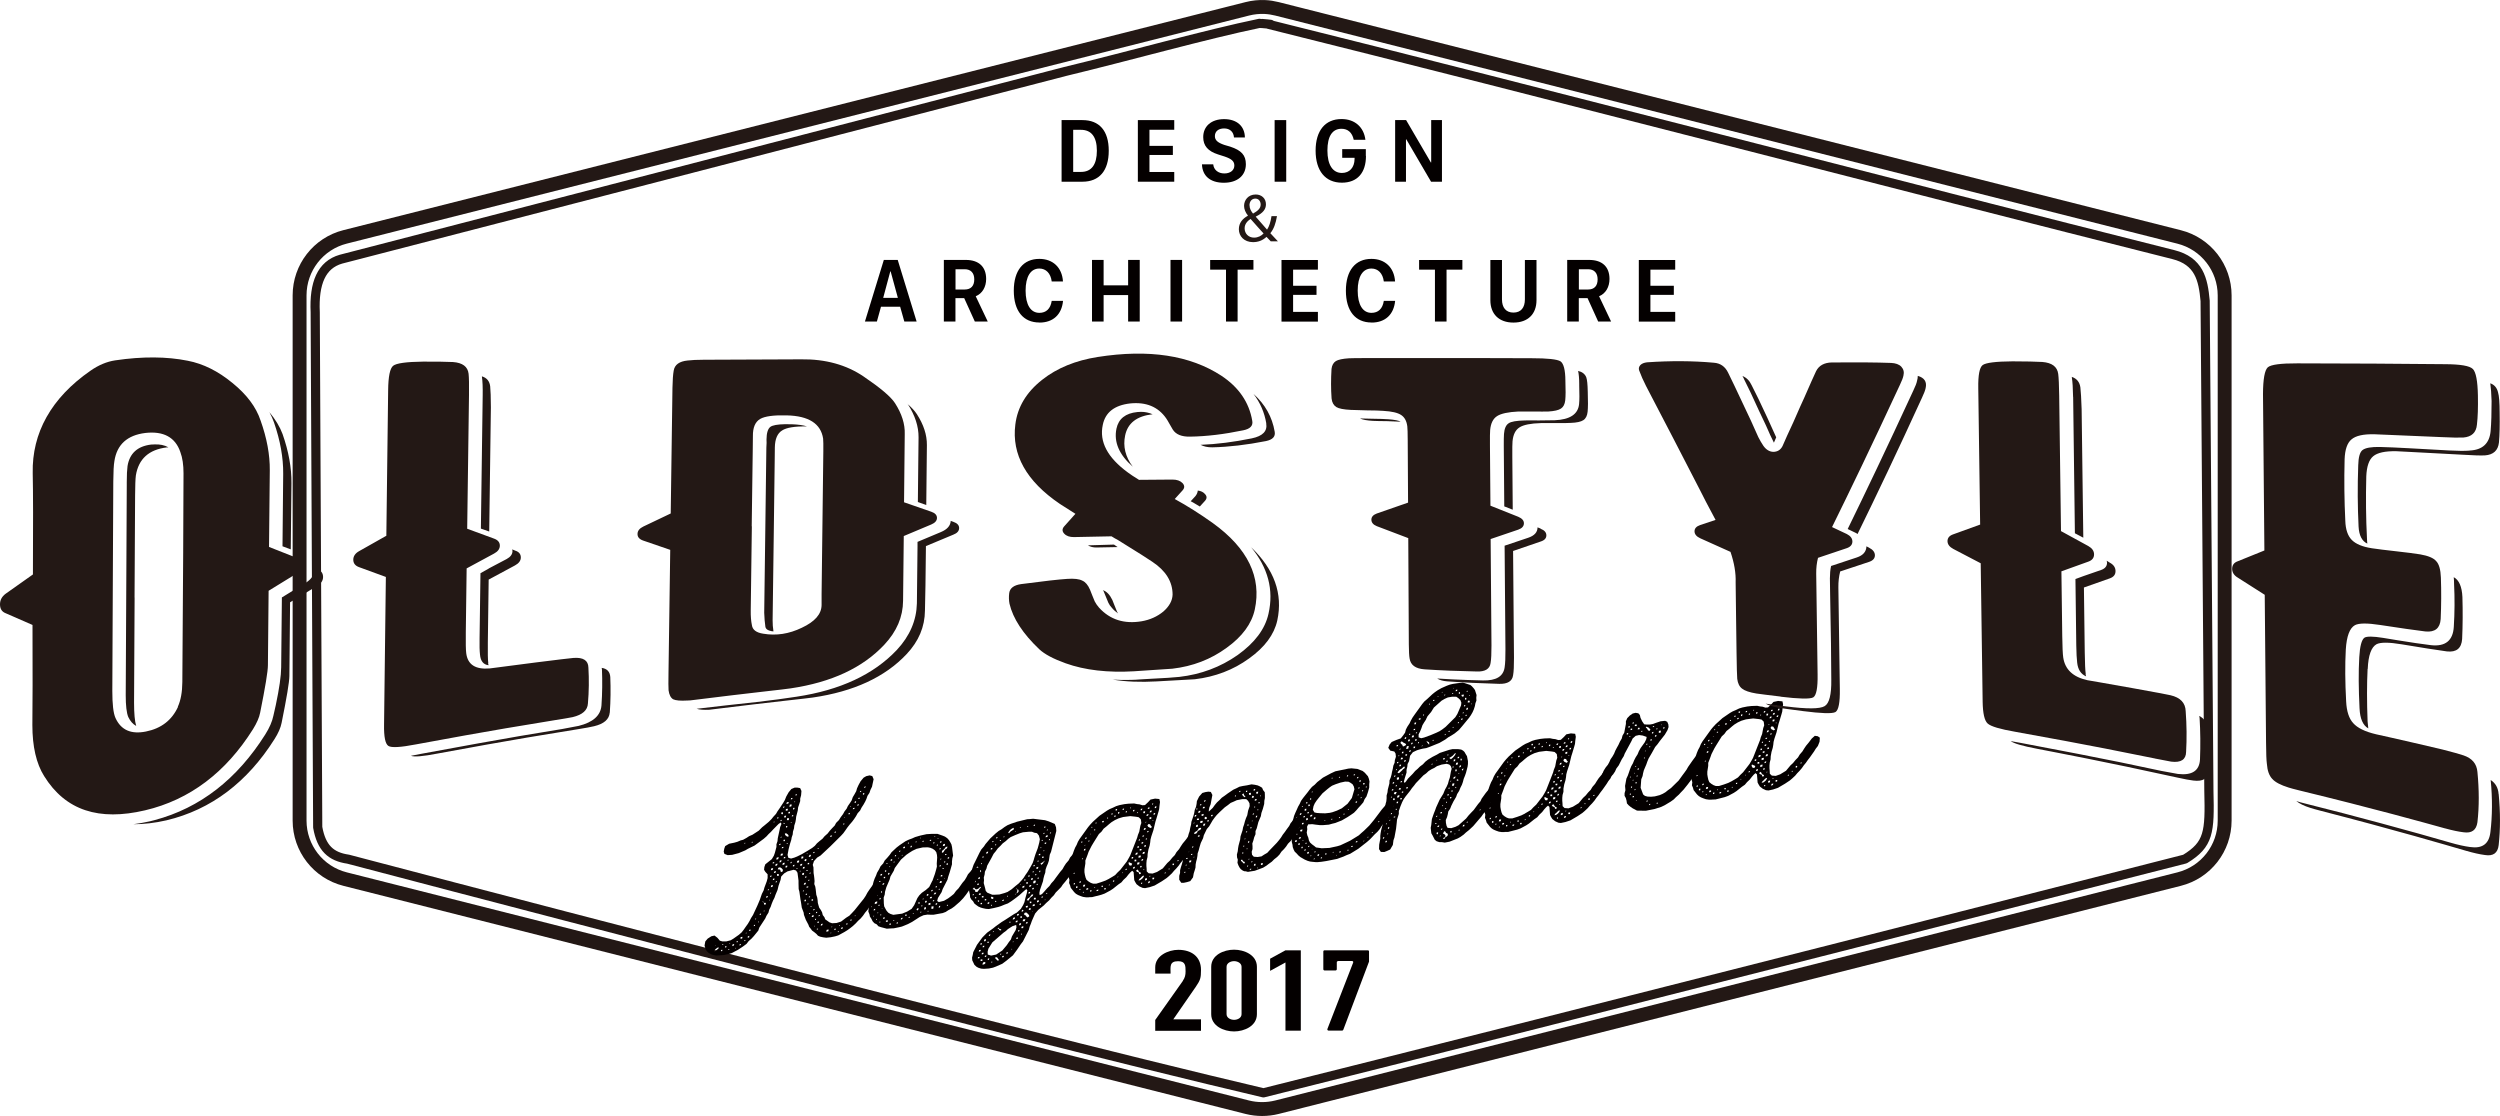 <svg viewBox="0 0 359.91 160.67" xmlns="http://www.w3.org/2000/svg"><path d="m181.32 3.36c-7.73 1.6-18.89 4.74-27.98 6.93-34.97 9.09-104.25 27.02-104.25 27.02-2.82.81-3.9 3.47-3.71 7.62l.36 74.17c.53 2.99 1.9 4.23 4.38 4.59 0 0 92.56 24.42 131.77 33.64 44.24-11.05 132.67-33.66 132.67-33.66 3.45-2.1 3.59-3.87 3.44-9.78l-.54-70.58c-.28-3.1-.87-5.73-4.59-6.66-38.68-9.73-91.55-23.52-130.25-33.15 1.16.07-1.25-.17-1.3-.13z" fill="none" stroke="#231815" stroke-linejoin="round" stroke-width="1.32"/><path d="m182.11 1.01c-.86-.04-1.71.05-2.54.26l-129.88 32.83c-3.86.97-6.56 4.44-6.56 8.42v75.62c0 3.98 2.7 7.45 6.56 8.42l129.88 32.84c1.4.35 2.86.35 4.26 0l129.88-32.84c3.86-.97 6.56-4.44 6.56-8.42v-75.61c0-3.98-2.7-7.45-6.56-8.42l-129.88-32.84c-.56-.14-1.14-.23-1.72-.26z" fill="none" stroke="#231815" stroke-miterlimit="10" stroke-width="2"/><g fill="#040000"><path d="m152.83 17.29v8.87h3c2.42 0 3.79-1.57 3.79-4.46s-1.37-4.41-3.79-4.41zm1.67 1.4h1.12c1.49 0 2.29 1.01 2.29 3.01s-.77 3.05-2.29 3.05h-1.12z"/><path d="m169.05 24.76h-3.57v-2.45h3.37v-1.31h-3.37v-2.32h3.57v-1.39h-5.24v8.87h5.24v-1.39z"/><path d="m173.04 23.65c.05 1.68 1.2 2.66 3.15 2.66s3.17-1.04 3.17-2.67c0-1.3-.65-2-2.26-2.53l-.85-.25c-.96-.33-1.35-.68-1.35-1.27 0-.67.51-1.1 1.33-1.1s1.36.48 1.42 1.3h1.57c-.02-1.6-1.13-2.64-2.99-2.64s-3.01 1.04-3.01 2.59c0 1.25.69 2.03 2.13 2.49l.97.31c1 .34 1.38.69 1.38 1.29 0 .68-.57 1.14-1.44 1.14s-1.52-.5-1.6-1.31h-1.61z"/><path d="m185.17 26.16v-8.87h-1.67v8.87z"/><path d="m196.63 22.45v-.98h-3.4v1.25h1.78v.17c-.02 1.23-.72 2.01-1.82 2.01-1.33 0-2.09-1.17-2.09-3.23s.71-3.13 2.03-3.13c.92 0 1.54.55 1.76 1.59h1.68c-.23-1.84-1.53-2.99-3.44-2.99-2.34 0-3.73 1.65-3.73 4.55s1.4 4.61 3.78 4.61c2.22 0 3.47-1.41 3.47-3.85z"/><path d="m202.41 26.16v-6.11h.04l3.57 6.11h1.57v-8.87h-1.55v6.1h-.05l-3.56-6.1h-1.58v8.87h1.55z"/><path d="m130.19 46.29h1.77l-2.72-8.87h-2l-2.72 8.87h1.72l.59-2.13h2.76zm-2.02-7.22h.05l1.04 3.81h-2.11z"/><path d="m137.56 42.92h1.25l1.53 3.37h1.86l-1.73-3.64c.96-.39 1.5-1.35 1.5-2.49 0-1.73-1.03-2.74-2.93-2.74h-3.16v8.87h1.67v-3.37zm0-4.16h1.32c.87 0 1.38.52 1.38 1.46s-.48 1.46-1.38 1.46h-1.32z"/><path d="m149.64 46.44c1.97 0 3.21-1.15 3.4-3.13h-1.63c-.17 1.14-.8 1.73-1.78 1.73-1.25 0-1.98-1.16-1.98-3.2s.73-3.18 1.98-3.18c.95 0 1.63.68 1.78 1.86h1.62c-.13-2.02-1.46-3.25-3.4-3.25-2.3 0-3.68 1.65-3.68 4.58s1.37 4.58 3.69 4.58z"/><path d="m164.08 46.29v-8.87h-1.67v3.66h-3.53v-3.66h-1.67v8.87h1.67v-3.81h3.53v3.81z"/><path d="m170.18 46.29v-8.87h-1.67v8.87z"/><path d="m178.17 46.29v-7.47h2.28v-1.39h-6.23v1.39h2.28v7.47z"/><path d="m189.73 44.9h-3.57v-2.45h3.37v-1.31h-3.37v-2.32h3.57v-1.39h-5.24v8.87h5.24v-1.39z"/><path d="m197.45 46.44c1.97 0 3.21-1.15 3.4-3.13h-1.63c-.17 1.14-.8 1.73-1.78 1.73-1.25 0-1.98-1.16-1.98-3.2s.73-3.18 1.98-3.18c.95 0 1.63.68 1.78 1.86h1.62c-.13-2.02-1.46-3.25-3.4-3.25-2.3 0-3.68 1.65-3.68 4.58s1.37 4.58 3.69 4.58z"/><path d="m208.25 46.29v-7.47h2.28v-1.39h-6.23v1.39h2.28v7.47z"/><path d="m216.23 37.43h-1.67v5.79c0 1.98 1.23 3.22 3.32 3.22s3.32-1.24 3.32-3.22v-5.79h-1.67v5.67c0 1.18-.56 1.9-1.65 1.9s-1.65-.73-1.65-1.9z"/><path d="m227.3 42.92h1.25l1.53 3.37h1.86l-1.73-3.64c.96-.39 1.5-1.35 1.5-2.49 0-1.73-1.03-2.74-2.93-2.74h-3.16v8.87h1.67v-3.37zm0-4.16h1.32c.87 0 1.38.52 1.38 1.46s-.48 1.46-1.38 1.46h-1.32z"/><path d="m241.17 44.9h-3.57v-2.45h3.37v-1.31h-3.37v-2.32h3.57v-1.39h-5.24v8.87h5.24v-1.39z"/><g><path d="m126.61 127.18.3.17-.03.54-.35.63-.18.41-.62.83-.29.46-.35.44-.19.31-.34.4-.32.46-.34.4-.37.34-.34.37-.41.38-.39.31-.39.28-.42.26-.89.49-.46.14-.63.13-.65.07-.46-.06-.42-.09-.31-.14-.22-.25-.29-.24-.35-.26-.16-.23-.25-.31-.11-.3-.17-.32-.2-.38-.27-.72-.04-.31-.27-.72-.12-.8-.07-.37-.16-1.15-.1-.36-.02-.79v-.41s-.05-.4-.05-.4l-.1-.75-.21-.32-.35-.1-.88.23-.49.3-.42.45-.08.46-.3.87-.14.59-.3.71-.15.43-.21.41-.18.44-.15.44-.21.41-.11.43-.29.46-.17.38-.85 1.3-.15.44-.65.8-.34.37-.4.35-.31.4-.5.37-.76.5-.89.46-.43.13-.66.14-1.12.08-.35-.07-.35-.1-.37-.2-.26-.24-.19-.26-.16-.58.11-.59.34-.4.53-.34.46-.1.41.32.36.42.35.1h.57s.63-.16.63-.16l.37-.22.81-.57.4-.35.31-.4.27-.39.31-.43.25-.42.21-.41.29-.46.62-1.33.36-.85.15-.44.14-.4.26-.52.11-.4.34-.91.12-.46v-.54l-.33-.36-.18-.29.04-.39.14-.4.94-.75.29-.49.14-.4.23-.86v-.38s.15-.44.15-.44l.04-.42.27-1.24.07-.36.19-.47-.1-.21-.31.21-.74.75-.38.41-.32.3-.3.33-.4.35-1.32.97-.96.47-.37.22-.95.4-.95.25-.64.04-.47-.18-.1-.33.08-.42.13-.37.57-.34.73-.15.46-.13.47-.2.35-.09.49-.27.38-.25.47-.2.91-.59.49-.49.35-.28.6-.5.41-.41.26-.33.38-.41.2-.35.32-.46.56-.85.2-.35.19-.48.35-.62.39-.47.47-.2h.4s.39.07.39.07l.19.41-.05.61-.13.5v.35s-.15.47-.15.47l-.15.44-.05.45-.23.89-.04.39-.07.39-.16.5-.04.39-.15.47-.04.42-.14.4-.07.39-.16.5-.11.4-.11.43-.15.82.12.42.39.1.46-.13.4-.16.67-.33.82-.48.68-.42.39-.31.3-.36.36-.31.44-.35.3-.36.44-.39.31-.4.34-.37.37-.38.2-.38.41-.41.24-.39.35-.47.21-.38.31-.4.17-.37.32-.46.24-.38.15-.44.25-.42.25-.45.11-.4.22-.48.3-.55.43-.51.38-.22.49-.11.38.1.19.45-.23 1.08-.22.45-.15.44-.28.42-.15.44-.17.37-.25.45-.28.43-.22.44-.34.37-.25.45-.28.42-.27.36-.38.44-.31.4-.27.39-.31.43-.34.37-1.52 1.51-1.42 1.33-.49.3-.46.51-.17.53.1.36.02.82.06.37.05.43.03.37-.04.42.14.36.06.37.09.81.13.39.06.4.03.38.1.36.1.33.24.34.17.32.1.4.24.31.11.3.62.44.38.13.64-.04.64-.2.74-.56.46-.29.37-.38.38-.41 1.01-1.26.3-.37.28-.42.26-.48.28-.42.41-.57.58-.41.45.09zm-23.2 9.18-.31.21-.16.15-.17.22.09.05.23-.16.16-.12.21-.19-.04-.15zm-.46-.24.08-.08-.1.02zm1.06.63h-.17s-.06.16-.06.16l.16.04zm-.03-.72.1.02.06-.14-.14.02zm.4.22v.16s.18-.03.18-.03l.03-.17-.21.03zm.57.51.06-.14-.14.02-.02.13.1-.02zm.18-.98-.1-.02-.02.1.1-.02v-.06zm.58.13-.24.04-.05.26.21-.07zm.2.54-.05.07.09.05.02-.1zm.14-.94-.02.13h.17s.03-.16.03-.16l-.17.03zm.46.4-.07.2.17-.03.06-.17h-.17zm.39-1.04-.28.04v.26s.23-.07.23-.07l.04-.23zm.39.45-.14.05-.02.13.19-.09-.02-.09zm-.02-14-.11.05.02.09.1-.02v-.12zm.11 12.97-.02.1.1-.02.02-.1zm.27.53v.19s.21-.07.21-.07v-.22s-.21.1-.21.1zm.39-.82v-.19s-.18.06-.18.06v.16s.18-.03.18-.03zm.19-12.79-.02.1.14-.02.02-.1zm.47 11.93-.14.02-.06.17.17-.03zm.16-.88-.09-.05-.06.14.1.02.05-.1zm.4.38-.12.08.05.09.08-.07-.02-.09zm.31-1.13-.18.06-.03.16.18-.06zm.36-1.58.05.09.03.22.24-.04v-.22s-.23 0-.23 0l-.09-.05-.05-.12-.08-.08v.12s.13.08.13.08zm.01 1.2.02.09.11-.05-.02-.09zm.6-2.15-.25.1v.16s.22-.07.22-.07l.04-.19zm.12-.81.06-.14h-.13s-.09.13-.09.13h.17zm.13-1.07h-.07s.02.07.02.07h.07s-.02-.07-.02-.07zm-.07 2.54.1-.02.02-.1-.11.05v.06zm.25-.99.06-.14-.14.02-.02.13.1-.02zm-.1-2.55v.16s.18-.06.18-.06l.03-.17zm.4 1.3-.25.07-.05.26.25-.07zm-.04-2.15.08-.27-.28.04-.05.26.24-.04zm0-.95.21-.03.03-.16-.21.03zm.23 2.37.04-.2-.21.03-.04.2zm.02-8.4-.11.05.02.09.11-.05zm0 7.19-.08.23.24-.04.08-.24-.24.04zm.48-1.12-.28.04-.08.27.24-.04zm-.1 2.52-.17.03-.03.16.18-.06zm.24-3.46-.28.07-.08.27.28-.04.09-.3zm.02 2.43h-.27s.02.26.02.26h.24s.01-.26.01-.26zm-.2-8.17-.06.17h.17s.06-.16.06-.16h-.17zm.81 7.57-.11-.11-.08-.11-.24-.15-.25.07-.08.23h.23s.12.07.12.07l.04.12.06.21.25-.1.04-.23zm-.55-3.71v.16s.18-.06.18-.06v-.16s-.18.06-.18.06zm.34 2.32-.24.04-.08.27.24-.04zm.21-.95-.3.02-.08.27h.27s.12-.28.12-.28zm-.29-2.43-.09.14h.13s.03-.15.03-.15h-.07zm-.06-2.4-.03.16.17-.03v-.16s-.14.02-.14.02zm.14-1.13-.05.26.23.03.02-.26-.19-.03zm.28 4.99-.21.03-.06.17.21-.03zm.18 2.28-.27.04-.08.27.27-.04zm-.04-8.1-.17.03-.06.17.17-.03.07-.17zm-.12 4.8-.04.19h.2s.04-.2.04-.2h-.2zm.12-2.27.02-.13-.13-.04-.03.16h.13zm.13 4.73-.21.03-.04.19.21-.03zm-.15-5.9-.04.23h.24s.05-.27.05-.27l-.24.04zm.59 2.98v-.19s-.08-.11-.08-.11l-.12-.08-.08-.08h-.24s.03.19.03.19l.08.11.12.08.08.08h.2zm-.14 4.2h-.24s-.08.24-.08.24h.24s.08-.24.08-.24zm.05-8.21-.28.04-.02.25.28-.04zm-.27 2.51v.22s.21-.1.21-.1l-.04-.15zm.41-3.48-.28.04-.08.23.28-.04zm-.16 5.92-.1-.02-.06.14h.13s.02-.12.02-.12zm.19-3.58-.26-.02-.05.29h.27s.05-.27.05-.27zm-.06 5.97-.14.02-.02.13.14-.02zm.21-6.91-.24.04v.22s.23-.04.23-.04v-.22zm.17-.76.08-.27h-.27s-.09.31-.09.31zm.1 7.97-.17.03-.06.17h.13s.11-.2.11-.2zm-.15-5.71-.02.1.1-.02.02-.1zm.24-3.49-.21.03-.04.2.21-.07.03-.16zm.11 2.49h-.17s-.06.16-.06.16h.2zm.15 7.13-.21.07v.19l.21-.06v-.19zm.04-8.18h-.2s-.04.23-.04.23l.17-.03zm-.07-.88.02.06.1-.02.02-.1zm.4-1.08h-.17s-.06.16-.06.16h.17s.07-.16.07-.16zm.06 10.73.02-.1-.1-.02-.06.14zm-.02-1.14-.05.26.31-.05.02-.29zm.5 1.44-.1-.02-.05.1.1.02zm-.1-.74.28-.04.05-.26-.28.08-.04.23zm.21-1.3-.02.29.28-.08v-.26s-.26.04-.26.04zm.38 2.32-.24.04-.05.26h.24s.06-.3.06-.3zm-.13 2.52-.06.14.1.02.09-.14h-.13zm-.02-3.35-.04.23.24-.04.04-.23zm.42 2.25-.24.04-.08.27.25-.07.08-.23zm.09-3.37-.23-.03-.08.27.23.03zm-.07 5.81-.21.03-.04.2h.2l.04-.23zm.08-3.34h-.2s-.04.19-.04.19l.17-.03.07-.17zm.07 2.49h-.17s-.06.16-.06.16h.17s.06-.16.06-.16zm.17-1.07-.24.04-.03.16.24-.04zm-.1-2.36-.17.03v.13s.15-.02.15-.02l.02-.13zm-.03-2.37-.06-.02-.05.07.09.05zm.14 7.2h-.13s-.03.15-.03.15l.17-.03v-.13zm.11-5.85-.21.03v.19l.21-.03zm.05 2.43-.17.03-.02.13h.13s.06-.16.06-.16zm.11-3.31.12-.27h-.23s-.12.31-.12.31l.24-.04zm-.02 5.7-.17.03-.02.13.14-.02.06-.14zm-.15 2.43-.02.13.17-.03v-.12s-.15.02-.15.02zm.21-5.86-.11.05-.06.14.18-.06v-.13zm.14 4.86-.1-.02-.05.1.12.04.02-.13zm.19-6.84-.19.09v.13s.19-.06.19-.06zm-.18 5.86v.19s.21-.03.21-.03v-.19zm.11 2.29-.11.24h.24s.08-.24.08-.24h-.2zm.15-9.11-.03.16.17-.03.03-.16zm-.02 8.24v.16s.19-.09.19-.09v-.12s-.19.06-.19.06zm.11 2.45.06.02.08-.08-.1-.02-.05.07zm.3-1.09-.14.02-.03.16.14-.02zm0-.95-.03.16.18-.06v-.16s-.15.05-.15.05zm.09 2.42.02.09.17-.03v-.13s-.19.06-.19.06zm.13-1.06-.04.2.21-.03v-.19s-.17.03-.17.03zm.02-10.61-.02.13.14-.02.02-.1h-.13zm.29 9.8v-.13s-.15.02-.15.02l-.03.16.18-.06zm.43 1.1-.25.07-.04.23.21-.06zm.85.85-.28.04-.08.27.31-.05zm.29-13.54-.1.21.21-.03.1-.17h-.2zm.09 13.99h-.1s-.02.11-.02.11l.11-.05v-.07zm.13-.88-.1.02-.02.1.11-.05v-.07zm.49.46.03-.16-.21.03v.19s.18-.06.18-.06zm0-13.97.06-.17-.17.03-.07.17zm.46 14.18h-.13s-.02.12-.02.12l.1.02.06-.14zm.14-.75.02-.1-.1-.02-.05.1h.13zm.46.21h-.2l-.1.21h.2s.1-.21.1-.21zm.06-14.96-.03.16.14-.02.03-.16zm.19-.85.05-.07-.06-.02-.05.1h.07zm.43 15.23h-.17s-.09.14-.09.14l.19.03zm.12-15.86v.16s.18-.03.18-.03v-.19s-.18.06-.18.06zm.38-.98-.1-.02-.05.1.1-.02.05-.07zm.04 16.43.03-.16-.17.03-.03.16zm.46-16.23-.21.03-.06.17.21-.03zm.21-.95-.17.03-.07.2h.2s.04-.23.04-.23zm-.15 16.56.08-.08-.09-.05-.05.1.06.02zm.51-15.98v-.19s-.15.09-.15.09l-.04.2.19-.09zm0-1.08-.06.17h.17s.07-.16.07-.16h-.17zm.21-.95-.03.16.19-.09v-.12s-.16.05-.16.05zm.41.32v.19l.17-.03.04-.2-.21.03zm.42-1.02-.18.06-.1.18.21-.07.06-.17z"/><path d="m141.12 125.73-.24.58-.38.44-.24.39-.21.41-.37.38-.59.85-.43.54-.5.52-.36.31-.4.35-.39.28-.49.26-.38.25-.43.16-1.32.24h-.37s-.5-.02-.5-.02l-.56.09-.55.25-1.1.71-.59.31-.48.2-.4.16-.42.1-.73.15-.61.03-.41.03-.83-.22-.38-.13-.25-.28-.34-.17-.25-.28-.17-.35-.21-.31-.07-.34-.16-.39.04-.42-.02-.44-.07-.37.16-.47-.03-.41.15-.43.41-1.33.12-.46.14-.4.22-.48.13-.37.29-.49.22-.45.38-.41.21-.41.38-.41.34-.4.27-.39.73-.68.47-.36.8-.54.48-.23.47-.17.44-.2.71-.21.94-.21.68-.04h.91s.72.25.72.25l.34.14.33.23.25.28.18.29.17.32.09.4.15 1.21-.11.4-.05.45v.41s-.13.46-.13.46l-.19.66-.22.67-.11.43-.69 1.34-.15.44-.29.46-.24.39-.11.43.24.15.74-.18.6-.35.43-.32.39-.32.31-.43.37-.38.55-.78.34-.4.25-.42.21-.41.55-.62.61-.38.39.07.22.25-.04.54zm-15.57 4.79-.1-.02-.05.1.1-.02.05-.07zm.31-1.13-.21.03-.04.2.17-.03.07-.2zm-.02 2.44-.1.02-.02.1.1-.02zm.15-.81v-.19s-.18.06-.18.06l-.04.19.21-.06zm-.15-2.61-.03.16.17-.03.03-.16zm.43 1.64.02-.29-.32.11-.05.29.36-.12zm-.33-2.39.18-.06.02-.1-.17.03-.02.13zm.31 4.64-.1-.02-.03.16.1-.02.02-.13zm-.05-3.32.18-.06v-.16s-.15.05-.15.05l-.03.16zm.23 2.37-.06-.02-.06.14h.1s.02-.11.02-.11zm.26-3.56h-.24s-.08.27-.08.27l.27-.04.04-.23zm-.02 2.47h-.17s-.06.16-.06.16l.17-.03.06-.14zm-.1-3.28.17-.03.02-.13-.17.03zm.18 5.7-.14.02-.02.1h.13s.02-.12.02-.12zm-.15-3.18.18-.06v-.19s-.14.05-.14.05zm.13-3.44.21-.03.08-.23-.24.04-.04.23zm.01 5.73.14-.05-.04-.12-.11.05v.13zm.24-3.3v-.19l-.14.05v.16s.14-.02.14-.02zm-.03 2.35.03.03.05-.1-.06-.02-.02.1zm.38-3.7-.21.03-.11.21.24-.04.07-.2zm.06 4.93h-.2l-.07.2h.2zm-.17-5.8.03.19.18-.06v-.19s-.21.06-.21.06zm7.01.55.36-1 .18-.63.11-.43-.02-.44.06-.86-.03-.38-.1-.4-.22-.28-.3-.21-.34-.14-.36-.07-.74.02-.88.2-.59.28-.46.29-.42.29-.77.69-.27.36-.63.86-.13.37-.49.84-.11.43-.48 1.12-.19.66-.04.39-.15.44.02.82.05.44.2.38.15.26.25.28.3.17.41.13 1.27-.17.73-.3.64-.39.37-.53.46-1.02.27-.39.37-.37.58-.41.48-.42.21-.41.22-.45zm-6.83-1.49v.19l.18-.06v-.19s-.18.06-.18.06zm.42 7.35v-.19l-.28.04v.19zm-.21-8.3.17-.03-.02-.09-.14.02-.02.1zm.22 1.55.17-.03.08-.23h-.2zm.2-1.08.11-.05v-.12s-.08.04-.08.04l-.02.13zm.24 8.1h-.2s-.04.2-.04.2l.21-.03.03-.16zm-.04-9.21v.22s.21-.1.21-.1v-.19s-.21.07-.21.07zm.53 8.72-.14.02-.05.1.14-.02zm-.12-8.37.02.09.14-.06-.02-.09-.15.06zm.18-.79.18-.06v-.16s-.15.06-.15.06zm.46 9.46-.18.06-.03.16.17-.03.04-.2zm.07-9.26-.05.1.1-.02.05-.1zm.09-.87h.13s.07-.19.07-.19l-.18.06zm.49 9.65-.03-.19-.19.12-.02.13.02.09.05-.07.19-.09zm-.12-9.1.1-.02.05-.07-.1-.02-.05.1zm.23-1.24v.19s.24-.04.24-.04v-.22s-.24.07-.24.07zm.48 9.9v-.19l-.21.03v.16zm.18-10.39.14-.02.02-.13-.14.02zm.29 10.53-.17.03-.02.13.17-.03zm.07-9.99.17-.03.07-.2h-.17s-.08.23-.08.23zm.49 9.49-.14.02.02.09.1-.02.02-.1zm.25-10.21.14-.02.02-.13-.14.05zm.48 9.52-.23-.03-.11.24.19.06.15-.28zm.13-.72-.03-.19-.21.07.07.15zm.03-9.41.06.05.08-.11h-.1s-.05.06-.05.06zm.2 10.67-.02-.09-.1.02-.03.16zm.12-.84.03-.16-.14.02-.02.13h.13zm.04-9.41v.12s.19-.06.19-.06l.02-.1-.21.03zm.19 8.36-.02-.09-.14.05v.09s.16-.06.16-.06zm.3 1.44.02-.29-.25.07-.02.29zm-.08-1.19-.05.26.21-.03.08-.23zm.41-.76.04-.23-.21.03-.04.23zm.06 2.21-.1-.02-.05.1.09.05.06-.14zm.27-.9v-.26s-.26.04-.26.04l-.02.29zm-.11-9.2h.2s.02-.13.02-.13h-.17s-.06.13-.06.13zm.32 8.06-.24.04-.07.2.28-.04.04-.2zm-.05-.97-.07.2.21-.06.03-.17zm.3 2.36h-.3s-.03.34-.03.34h.27s.06-.34.06-.34zm.04-.73.06-.17h-.17s-.07.16-.07.16h.17zm-.1-8.31.15-.05.03-.16-.14.02-.04.2zm.44 7.06h-.23s-.15.25-.15.25l.28-.04zm-.25-8.07.06.02.05-.1-.1-.02-.02.1zm.4 9.6h-.2l-.07.2h.2zm-.21-2.47-.04.19h.13s.07-.19.07-.19h-.17zm.16-5.95-.03.16.1-.02.07-.2-.14.05zm.2 4.91h-.13s-.02.12-.02.12l.1-.02zm-.11-5.75.1-.02.02-.1-.1.02zm.4 9.63h-.17s-.08.26-.08.26l.17-.03.08-.24zm-.08-2.46-.14.02-.02.13.14-.02zm.18-5.85-.21.03-.03.16.14-.02.1-.18zm-.05 2.6v-.19s-.14.06-.14.06l-.04.19zm.17 2.16-.23-.03-.12.27.27.02.08-.27zm-.28-5.53.21-.06.03-.16-.21.03-.04.19zm.02 2.4h.13s.06-.12.06-.12l-.14.02zm.12 2.26-.04.2.24-.04v-.19s-.21.03-.21.03zm.7-3.78.14-.05.12-.27-.28.04-.06.14-.25.26-.2.16-.04.23.16.04.18-.25.05-.1.17-.19zm-.44 2.73-.03.16h.13s.06-.12.06-.12zm.01-3.14.28-.04.05-.29-.28.08-.05.26zm.33 2.36.03-.16h-.13s-.06.16-.06.16h.17zm-.02 2.28-.03-.03-.05.1.06.02.02-.1zm.04-3.49-.03.16.17-.03.06-.14h-.2zm.18 1.56.21-.03-.03-.22-.14.02zm.21 5.76-.1-.02-.07.17h.13s.03-.15.03-.15zm-.04-6.64.21-.06v-.19l-.18.06-.04.2z"/><path d="m155.44 122.67.3.17-.03.54-.32.65-.31.4-.25.42-.28.42-.35.47-.2.38-.66.83-.34.4-.23.35-.37.38-.41.41-.27.39-.37.37-.3.36-.44.39-.33.34-.83.67-.43.51-.29.65-.18.41-.14.4-.18.44-.11.43-.85 1.68-.31.4-.55.81-.58.79-.95.78-.59.44-.91.4-.43.16-.59.12-.71.05-.4-.03-.41-.13-.27-.15-.29-.27-.31-.65-.03-.38.1-.4.07-.39.54-1.06.76-1.04.33-.34.37-.37.85-.61.39-.31.46-.33.39-.28.49-.3 1.29-.84.41-.22.57-.53.34-.56.18-.41.15-.63.19-.66.08-.42-.13-.17-.19.13-.81.73-.39.31-.43.32-.39.28-.46.29-.47.17-.51.21-.36.12-.7.17-.7.14-.43-.03-.42-.09-.29-.08-.37-.16-.32-.23-.26-.21-.18-.32-.25-.25-.18-.32-.03-.38-.09-.4-.12-.84.14-1.29.19-.47.11-.43.3-.87.26-.52.6-1.23.25-.45.38-.44.23-.35.69-.81.77-.72.43-.35.42-.25.43-.32.42-.26.51-.21.89-.3 1.44-.35.34-.02.51-.05 1.71.21.54.17.87.37.18.48.04.53-.76 3-.18.41-.13.87-.15.44-.18.41-.15.44-.04.42-.15.43-.11.43-.07.39-.44 1.27-.08.42.04.31.33-.15.34-.37.38-.44.37-.37.27-.39.34-.37.31-.43.62-.83.34-.4.21-.38.28-.43.38-.44.21-.41.47-.55.54-.37.38.1zm-15.35 3.73-.17.03-.03.16.18-.06zm.31 1.57-.17-.2-.21.22.25.09.11.11.03.22h.3s.22-.3.22-.3l.09-.14.21-.22-.12-.08-.21.22-.15.09-.18.06-.19-.06zm-.2.89.02-.13-.18.03-.02.13.17-.03zm0-3.3.13-.18.16-.12.19-.16.17-.22-.11-.14-.2.19-.13.15-.12.11-.13.15-.11.2h.13zm.29 1.16-.22.1v.19s.2-.03.2-.03zm.05 2.59v-.16s-.18.03-.18.03v.16s.18-.03.18-.03zm.65-4.06-.1.02-.24.2-.13.15-.12.08-.21.22.17.16.25-.26.2-.16.24-.23-.07-.18zm-.26 1.94-.21.03-.04.2.21-.03zm.02 2.6v-.19s-.21.07-.21.07l.07.15.14-.02zm.06 8.16v-.19l-.21.03-.04.19.24-.04zm-.12-11.67-.08.27.24-.04.04-.2-.19-.03zm.06 10.5-.04.23.25-.07.04-.2-.24.04zm.21-8.2-.21.07-.04.19.28-.04zm.18 7.19-.17.03-.04.2.21-.03v-.19zm.1 2.55-.03-.22-.24.04v.22s.27-.04.27-.04zm-.27-8.32v.19l.21-.03v-.19zm.09-5.75-.03.16.1-.02.03-.16zm.39 12.92h-.27s-.07.21-.07.21h.2zm-.3-8.16v.19s.23 0 .23 0v-.22s-.23.04-.23.04zm.29-5.71h-.17s-.07.16-.07.16h.17s.06-.16.06-.16zm-.17 15.58.21-.06.15-.09.04-.19-.22-.06-.12.11-.1.21.05.09zm.24-2.73-.21.03-.04.2.21-.03zm3.35-7.75.57-.37.6-.51.44-.35.38-.41.3-.36.29-.46.28-.39.49-.84.26-.48.14-.4.1-.36.16-.5.32-.84.11-.4.12-.46.08-.46-.14-.52-.27-.34-.39-.07-.34-.14h-.44s-.85.08-.85.08l-.46.14-.65.26-.66.29-.35.25-.37.34-.43.32-.34.37-.36.34-.31.43-.3.36-.32.62-.6 1.08-.11.43-.22.44-.04.39-.12.46.03.37-.04.42.2.73.09.4.22.25.72.3h.33s.71-.04.71-.04l.74-.21zm-3.16 7.08.05-.29-.25.07-.05.26.24-.04zm-.09 2.1-.06.14.19.06.08-.23zm-.04-7.94.21-.03v-.19s-.21.03-.21.03zm.5-7.05-.25.07-.05.26.25-.1.04-.23zm.05 13.14.06-.14-.2-.03-.04.2.17-.03zm.11-5.85-.21.03-.07.2h.24s.04-.23.04-.23zm1.36 7.29.5-.33.65-.77.28-.42.31-.4.15-.44.54-.91.11-.4-.04-.34-.54.18-.65.42-.29.27-.35.25-1.6 1.39-.57.91-.11.43.02.41.48.15.73-.15zm-1.36.81h-.2s-.04.23-.04.23l.17-.03zm.17-3.45h-.17s-.1.17-.1.17l.16.04.1-.21zm.23-12.26.04-.19-.21.03-.04.19zm-.18 6.93.12.23.21-.03.04-.2-.25-.12-.12.11zm.15 1.18.02-.13-.17.03.04.12.1-.02zm.05 8.07h-.13s-.02.12-.02.12h.13s.02-.12.02-.12zm0-17.35v.16s.19-.09.19-.09l-.02-.09-.17.03zm.21 12.95-.11.05-.02.1.15-.05-.02-.09zm.34-12.5-.14.02-.02.13.17-.03v-.12zm.03 8.17-.16-.04-.03.16h.17s.02-.12.02-.12zm.35 8.4-.09-.08-.16-.23h-.2s-.09.11-.09.11l.23.22.08.11.19.06.04-.2zm-.39-17.42.17-.03.06-.17-.17.03-.07.17zm.41 12.99-.04-.15-.16.15.16.04.14.17.06.05.17-.03v-.13s-.17-.04-.17-.04l-.15-.07zm.32-12.75h-.13s-.09.1-.09.1l.16.04zm.02 16.34-.18.06.08.12.08-.04.02-.13zm.34.52.04-.2-.21.03-.07.2.24-.04zm0-8.11.04-.2-.22.1-.02.13.21-.03zm.12-9.17.02-.1-.14.02-.05.1.17-.03zm.52 16.58h-.2s-.07.2-.07.2l.21-.03zm0-8.11-.06-.06-.09.11.09.08.06-.14zm.78-9.82-.3.17-.15.12-.13.15-.18.25.12.11.17-.22.16-.12.15-.09.23-.16-.06-.21zm-.56 13.52-.03.16.17-.03-.04-.15zm.28 3.92-.02.1.11-.05-.02-.06h-.07zm.46-4.32.04-.23-.25.07-.08.27zm-.21 3.33.05-.1-.1.02-.02.1h.07zm.3-6.89-.08.08.14-.06.09-.14.22-.13.09-.11v-.26s-.2-.09-.2-.09l-.05-.09-.14.02.06.05h.13s.03.23.03.23l-.03.16-.1.21-.16.12zm.07-9.07-.06-.02-.02.1h.07s.01-.08.01-.08zm.19 13.11.11-.24-.28.04-.07.2h.23zm.13 2.2h-.2s-.07.2-.07.2h.2s.07-.2.07-.2zm.16-3.42-.28.04-.04.23.21-.03zm.04 2.34-.17.03-.04.2.18-.06zm.25-.99-.24.04-.08.27.24-.04zm-.06-13.77-.05-.09-.09.14.1.02.05-.07zm0 8.17-.1-.02v.07s.08.01.08.01v-.06zm-.05 4.63v.22s.23-.04.23-.04v-.19s-.23 0-.23 0zm.21 2.47-.1.02-.03.16.11-.05zm-.01-1.01-.08.23h.27s.05-.27.05-.27zm-.04-2.15.21-.03.07-.2-.2-.03-.08.27zm.38-3.48.05-.26-.29.11-.04.2.28-.04zm.19 4.56-.35.05-.05.26.3-.02.09-.3zm.51-.59-.09-.08-.08-.11-.09-.05-.08-.11h-.24s-.17.22-.17.22l.17.16.13.04.07.15.18.13.23-.16zm-.5-5.12h-.17s-.06.13-.06.13l.2.03.03-.17zm.34 3.78-.31.05.03.22.24-.04zm-.03 2.32-.21.06-.07.2.24-.04.04-.23zm0-5.48.04-.23h-.24s0 .23 0 .23zm.19 2.03-.14.05-.19.28.26.06.15-.28.18-.22.27-.17.08-.23-.24.04-.19.28-.17.19zm-.09-10.34-.17.03-.02.1.1-.02zm.22 9.69.04-.2h-.17s-.14.21-.14.21h.27zm-.05-2.43.03-.16-.21.03-.03.16zm.15 4.79v-.26s-.23.07-.23.07l-.04.23.28-.04zm.01-3.33.11-.24-.27.04-.08.23.24-.04zm-.14 2.17.03.22.21-.03-.02-.22-.21.03zm.46-3.4-.24.04-.04.23.24-.04zm.14 1.4-.21.03-.04.2.21-.03zm-.14 3.44-.03-.03-.08.08.1-.02v-.03zm-.03-5.79-.02.13.17-.03.02-.13zm.3 4.7-.28.07-.04.23.31-.05v-.26zm-.01-3.01.12-.11.05-.26h-.27s-.08.09-.08.09l-.05.29h.24zm-.16-2.6-.03.16h.13s.1-.2.1-.2l-.21.03zm.21-5.86-.22.1.05.12.14-.05.03-.16zm.08 10.79.04-.23h-.27s-.04.24-.04.24h.27zm.11-3.66-.14.02-.06.17.17-.03zm0-.95v.22s.23-.04.23-.04l.05-.26zm.23 2.37-.14.02-.09.14.17-.03.06-.14zm.13 2.35-.28.08.02.25.25-.1v-.22zm-.04-5.57.02-.13-.17.03-.02.13zm.04 2.31-.17.03-.03.16.17-.03zm.2-3.42-.21.03v.19s.21-.03.21-.03zm.02 2.43-.14.02-.04.2.14-.02zm.1 4.74h-.17s-.07.2-.07.2l.17-.03zm.03-8.11-.1.02-.05.1h.13s.02-.12.02-.12zm.21 2.15-.34.21.14.17.24-.2.06-.14.17-.19.05-.1-.08.08-.23.16zm-.04 5.1.1-.17-.21.03-.04.19.14-.05zm.06-8.31-.14.02-.06.14.14-.02zm-.11 2.61.21-.03v-.19s-.21.03-.21.03zm.34-3.63-.1.02-.1.17.17-.03zm-.13 2.52-.02.13.1-.02.02-.13zm.27-3.43-.17.03-.03.16.17-.03zm.08 2.49.04-.19-.21.03-.04.19zm-.19 8.07.02.06.08-.04-.05-.09zm.45-9.29-.24.04-.11.24.28-.04.08-.23zm-.06 8.31-.1-.02-.13.15.17-.03.05-.1zm.08-9.13-.1-.02-.09.14.17-.03.02-.1zm.28 1.38h-.13s-.03.15-.03.15l.17-.03v-.12zm.18-.98-.14.02-.06.14.17-.03.02-.13z"/><path d="m156.74 129.18h-.4l-.42-.06-.38-.13-.34-.14-.31-.18-.25-.24-.49-.62-.1-.36-.14-.33.05-.45-.1-.36-.02-.41-.03-.38.08-.46.12-.46v-.45s.12-.4.12-.4l.21-.41.12-.46.15-.43.18-.44.21-.38.18-.44.25-.42.9-1.25.31-.43.3-.36.38-.41.97-.88 1.08-.74.38-.22.47-.2.48-.23.46-.14.7-.14.61-.07.81-.03.42.09.36.04.41.13.37-.03.45-.42.34-.37.66-.14.62.06.09.43-.08.61-.04.42-.11.4-.27.9-.15.47-.3 1.25-.3.9-.12.46-.04.39-.08.46-.18.6-.11.62-.02.44-.12.46-.04.42v.41s.03.34.03.34l.02.44.28.27.56.04.64-.23.34-.21.49-.3.64-.77.37-.34.35-.43.37-.38.24-.42.38-.44.24-.39.28-.42.39-.47.44-.58.44-.39.42.06.3.21-.04.58-.25.61-.31.4-.24.39-.59.85-.31.4-.27.39-.3.36-.27.39-.34.4-.33.34-.3.36-.45.42-.32.27-.69.46-1.02.6-.72.24-.66.14-.36-.04-.46-.21-.41-.32-.18-.29-.15-.29-.09-1.16-.2-.19-.24.2-.3.33-.31.4-.41.38-.3.36-.42.29-.79.63-.38.25-.82.44-.5.18-1.3.33-.5.02zm-2.05-4.49-.21.07v.19s.21-.06.21-.06v-.19zm.02.95-.14.05-.02.13.19-.09-.02-.09zm.06 1.48-.17.03-.04.19.17-.03zm.35.45-.21.06v.22s.2-.03.2-.03v-.26zm.47-.52.04-.19-.21.06-.04.19zm-.04.92-.14.02-.02.13.14-.02zm.12-6.8-.03.16.18-.06v-.13s-.15.02-.15.02zm.26 2.4-.14.02-.05.1h.13s.06-.12.06-.12zm.01 4.81-.06.14h.13s.02-.12.02-.12l-.1-.02zm.29-1.03-.27.04-.05.26.27-.04zm.01-4.94.04-.23-.21.06-.04.23.21-.07zm3.43 4.09.45-.26.42-.26.34-.37.4-.38.93-1.19.24-.42.25-.45 1.01-2.57.11-.4.19-.47.16-.85.14-.4-.07-.53-.31-.3-.39-.07-.82-.09-1.03.13-.67.2-.51.24-.49.3-.35.28-.4.35-.39.31-.31.43-.37.34-.81 1.3-.25.42-.42.83-.15.43-.32.84v.42s-.13.84-.13.84v.41s.06.37.06.37l.1.4.14.33.29.24.33.2.32.11h.47s.67-.21.67-.21l.64-.23.56-.28zm-3.57-4.83.02.06.14-.05-.02-.06-.14.06zm.34-1.13-.18.06-.04.2.18-.06zm.22 7.31-.24.04-.04.23.28-.08zm.17-6.87-.1.02-.06.17.14-.02.03-.16zm.18-.94h-.07s-.01.07-.01.07h.07s.01-.07.01-.07zm.1 8.31.04-.2-.21.03v.19s.17-.03.17-.03zm.12-9.17.02-.13-.1-.02-.02.13zm.43.22-.17.03v.12s.18-.03.18-.03v-.12zm-.1 8.31v.12s.08-.04.08-.04l.02-.1zm.29-9.17.02-.13-.14.02-.02.13zm.28 9.52-.25.07-.03.16.24-.04zm.47-.55-.03.16.16.04.07-.2zm.28-9.14.04-.2-.24.04v.19s.21-.03.21-.03zm.32 9.48h-.2l-.04.2h.2s.04-.2.04-.2zm.17-10.13v.12s.15-.02.15-.02v-.12s-.15.02-.15.02zm.43 9.62-.14.02-.05.1.14-.02zm.22-10.23-.03.17.17-.03.03-.17zm.39 9.63-.17.03-.03.16h.17s.04-.19.04-.19zm.19-9.18.03-.16-.21.03v.19s.18-.06.18-.06zm.03-1.08-.04.2h.2l.04-.2zm.29 9.84.09-.11-.1-.02-.02.13zm.24-9.44-.21.06v.22s.17-.06.17-.06l.04-.23zm.5 8.73-.06-.02-.05.07.09.05zm.16-9.21-.17.03-.06.17.21-.03.03-.16zm.38 8.81.03-.16-.18.06-.03.16zm-.12-8.41-.03.17.17-.03.03-.17zm.38 7.38.03.19.07.15.08.08h.24s.11-.25.11-.25l-.12-.08-.12-.04-.18-.1zm.36-7.94-.1.02-.02.13.11-.05.02-.1zm.32 7.14h-.2s-.04.23-.04.23l.21-.03.04-.19zm.25 1.39-.25.07-.04.23.25-.07zm-.06-8.19-.21.03v.22s.17-.06.17-.06l.04-.2zm.25 7.18h-.23s-.04.24-.04.24h.27s0-.24 0-.24zm.14-.75.08-.27-.27.04-.09.3.28-.08zm.22 2.59.06.25.21-.03.04-.19-.19-.06-.14-.14-.04-.12-.14-.14-.2.19.17.16.1.02.15.07zm-.26-8.54.14-.02.02-.1-.14.02zm.37 7.07-.31.05-.05.29.31-.05zm-.08-2.3h-.2s-.04.23-.04.23l.21-.03.04-.2zm.17 4.88.12-.08.2-.16.09-.11.15-.24-.12-.08-.24.2-.13.15-.16.12-.15.24zm.09-3.56-.31.05-.02.29.32-.08v-.26zm-.14-2.16.03-.16-.14.02-.07.17.17-.03zm0 1.24-.04.19.23.03.08-.23h-.27zm.22 2.63.07-.2h-.2s-.07.2-.07.2zm.05-8.21.11-.24-.21.03-.07.2h.17zm.08 10.41-.17.03v.16s.14-.02.14-.02l.03-.16zm-.04-3.38-.11.24.21-.03.1-.21zm-.06-2.4v.19l.21-.06.04-.2zm.39-1.01h-.2s-.1.17-.1.17h.2s.1-.17.1-.17zm-.18 2.4-.08.27.27-.04.08-.27-.28.04zm.16 2.57.04-.07h-.13s-.05.09-.05.09zm-.08-8.44-.05.26h.23s.05-.26.05-.26zm.25 2.62.08-.23-.24.04-.08.27.25-.07zm-.12 2.27-.04.23.25-.07v-.19zm.35 4.98v-.26s-.27.08-.27.08v.26s.27-.08.27-.08zm-.11-8.28.02-.1-.11.05-.02.1zm.08 2.46.06-.14h-.17s-.03.16-.03.16zm.27-3.65-.24.04-.08.23.24-.04zm-.01 2.41-.18.06-.03.16.21-.06zm-.02-.98-.14.21.13.2.34.17.2-.16-.17-.16-.05-.12-.08-.11zm.18-2.4-.21.03-.07.2.24-.04.04-.2zm.08 10.63-.24.04-.08.27.25-.1.07-.2zm.04-.77h-.13s-.02.12-.02.12l.1-.02zm.13-8.48-.28.08.02.25.25-.07v-.26zm.07-.93-.24.04-.08.24.24-.04zm.22-1.02h-.13s-.07.16-.07.16h.13s.06-.16.06-.16zm.13 10.69h-.24s-.04.23-.04.23h.24s.04-.23.04-.23zm-.21-8.27-.05.07.09.05.05-.1-.1-.02zm.36-1.04-.21.03-.07.2h.2zm.18-.95h-.2l-.08.24h.2s.08-.24.08-.24zm1.18 9.54-.02.13.14-.05.03-.16-.15.09zm.71-.59h-.13s-.05.09-.05.09l.13.04.06-.14zm.63-.7-.19-.03-.04.23h.2s.04-.2.04-.2zm.67-.52-.17.03-.02.13.14-.02.06-.14z"/><path d="m179.26 125.46-.32-.11-.32-.23-.19-.26-.15-.29-.13-.36.05-.45-.11-.33-.02-.41.12-.46.05-.45.07-.39.23-.86.05-.45.29-.87.08-.43.14-.4.13-.49.15-.44.18-.41.12-.65.23-.67-.03-.41-.2-.35-.26-.24h-.6s-.77.15-.77.15l-.41.19-.47.2-.39.31-.46.33-.73.68-.41.41-.3.36-.31.43-.49.84-.34.4-.43.89-.11.43-.33.69-.18.6-.12.46-.15.43-.03.35-.08.46-.1.36-.08.42-.02.45-.1.36-.15.47-.11.59-.4.54-.46.14-.46.1h-.37s-.29-.43-.29-.43v-.57s.12-.43.12-.43v-.38s.12-.43.12-.43l.15-.47.11-.4.05-.45.08-.42.05-.45.15-.47.33-1.26.08-.42.12-.46.14-.4.08-.46.12-.46.05-.42.29-.84.11-.4.08-.46.19-.47.08-.42.04-.39.32-.65.46-.52.46-.13.41-.06.36.04.22.44-.25 1.34-.19.47-.07.36v.22s.56-.53.56-.53l.31-.43.3-.36.37-.34.33-.34.42-.29.43-.32.8-.54.44-.2.45-.23.46-.1.62-.1.66-.14.46.06.42.09.31.14.33.2.14.33.24.31.02.41v.44s-.08.39-.08.39l-.02.45-.19.7-.21.6-.08.46-.36.85-.23.89-.18.41v.45s-.19.44-.19.44l-.12.46-.15.44.03.37v.42s-.12.4-.12.4l.05.43.25.28.56.04.55-.09.38-.25.45-.26.34-.37 1.04-1.08.34-.41.27-.36.24-.39.31-.4.27-.39.35-.47.21-.41.51-.59.5-.33.35.1.27.18.04.53-.36.66-.22.45-.27.39-.28.42-.55.78-.37.37-.28.42-.3.36-.37.37-.28.42-.33.34-.44.35-.33.33-.46.33-.31.24-.49.3-1.19.44-1 .16-.38-.1zm-8.59.05h-.13s-.06.16-.06.16h.13s.06-.16.06-.16zm.06-1.02-.06.13.14-.02.02-.13zm.25-.99-.21.03-.02.13h.2s.03-.16.03-.16zm.22-1.02h-.13s-.04.19-.04.19h.13s.04-.19.04-.19zm-.08-1.03-.02.13.19.07.07-.2h-.23zm.09 3.5-.11.05.02.06.11-.05zm.3-1.09-.28.04-.05.26.28-.04zm.1-3.28.04-.2-.18.06-.04.19.18-.06zm.04 2.34-.17.03-.02.13h.17s.03-.16.03-.16zm-.07-.91h.17s.07-.16.07-.16h-.2l-.03.16zm.49-1.18-.28.04-.08.23.3-.02.05-.26zm-.19-2.41-.06.14h.07s.09-.12.09-.12zm.06 4.9-.08.04-.02.1h.07s.02-.14.02-.14zm.66-3.75.31-.21v-.19s-.31.05-.31.05l-.15.24-.09.14-.23.13-.16.12-.08.23.32-.08.13-.15.1-.21.15-.09zm-.35-2.26-.21.03-.08.23.21-.03zm.21 1.42-.24.04-.06.29.28-.04zm-.1-2.36-.14.05v.12s.15-.02.15-.02v-.16zm.23 1.67.04-.19-.26-.02-.08.23zm-.11 2.24-.04.19.24-.04.04-.19zm.35-3.54h-.24s-.12.28-.12.28l.28-.04zm.11-.97-.17.03-.03.16.21-.06v-.12zm.14 2.7.09-.3-.34.02-.05.29.31-.02zm.21-1.3-.32.08.03.22.24-.04zm.19-1.01h-.27s-.07.21-.07.21h.23s.11-.21.11-.21zm.06 2.4-.28.04-.06.29.24-.04.09-.3zm.03-3.39-.14.02-.11.24.17-.03zm.15 2.45-.26-.02-.05.26.08.08.24-.04-.02-.28zm.29.62.03-.16h-.2l-.04.2.21-.03zm.54-.75.04-.19-.21.03-.04.19zm3.37-3h-.07s-.09.15-.09.15l.13.04.04-.19zm.52-.62-.06.17.17-.03.03-.16zm.46 10.03-.04-.12h-.2v.19l.12.04.14.17.08.11h.2s0-.22 0-.22h-.13s-.17-.17-.17-.17zm.09-1.19-.14.02-.03.16.17-.03v-.16zm-.17-8.34.13.23.12.08.15.1.08-.08-.14-.17-.06-.06-.06-.25-.23.13zm.15 7.52.14-.02.02-.13-.14.02zm.22-1.17-.02.13.11-.05.02-.1-.1.02zm.36-1.04-.17.03-.02.13.17-.03zm.01-5.86-.17.03-.03.17h.17s.04-.19.04-.19zm-.1 8.35.02.09.1-.02.02-.1-.14.02zm.14-3.47-.06.14h.2s.02-.13.02-.13h-.17zm-.02 5.89-.04.2.1-.02.06-.17h-.13zm.24-3.3.04-.2-.17.03-.04.23.18-.06zm.04 2.34-.1.02-.05.1.14-.02.02-.1zm.22-9.5-.28.04.02.25h.27s-.01-.29-.01-.29zm.08 10.95h-.2l-.06.14h.17s.09-.14.09-.14zm.04-5.99h-.17s-.03.16-.03.16h.13s.06-.16.06-.16zm.12 4.95-.08-.08-.13.15.12.04zm.12-9.17.08-.27-.23-.03-.08.27zm-.1 3.28-.1-.02-.02.1.06.02.05-.1zm.22-1.02-.12-.04-.13.15.12.05.13-.15zm.15-3.54-.21.03-.04.2.21-.03zm.04 11.02v-.26s-.19.03-.19.03l-.05.26.24-.04zm-.07-8.51-.1.02v.16s.11-.05.11-.05v-.12zm.23-1.08-.24.04-.04.23.25-.07.04-.19zm.09 2.39-.18.06-.04.23.18-.06zm.08-3.15.06-.29-.28.04v.25s.22 0 .22 0zm.04 10.63-.1.02-.02.1.1-.02zm-.09-8.38-.02.13h.13s.02-.12.02-.12h-.13zm.33-1.03h-.17s-.03.16-.03.16h.17s.03-.16.03-.16zm.18-.98h-.07s-.05.12-.05.12l.1.02.02-.13zm.27 9.75-.28.04v.25s.27-.08.27-.08v-.22z"/><path d="m189.83 124.12h-.37s-.53-.05-.53-.05l-.33-.04-.35-.1-.44-.19-.6-.35-.29-.24-.25-.28-.28-.27-.15-.29-.13-.36-.04-.34-.1-.4-.02-.41-.07-.37-.02-.44v-.38s.06-.67.06-.67l.11-.59.15-.43.12-.46.18-.44.22-.48.18-.41.24-.42.18-.41.31-.43.66-.83.27-.36.34-.4.39-.31.37-.38.82-.64 1.15-.62.63-.29 1.88-.39.44-.04.86.09.75.29.32.26.19.22.25.28.14.36.09.4-.04.39v.47s-.17.63-.17.63l-.23.67-.27.39-.18.44-.34.4-.34.37-.34.4-.33.34-.42.29-.5.33-.83.48-.94.37-.42.1-.5.14-.85.07h-.44s-.69-.08-.69-.08l-.39-.06-.61.03-.16.34.03.38-.08.46.09.4.14.33.09.4.15.29.29.27.35.26.23.19.82.12 1.11-.05 1.12-.24.46-.14.92-.43.48-.23 1.25-.77.37-.34.36-.31.78-.76.64-.77.89-1.18.27-.36.51-.59.55-.44.39.06.29.24-.06.48-.29.65-.24.39-.21.41-.28.42-.41.41-.31.4-.24.39-.34.4-.41.38-.34.37-.33.34-.4.35-1.26.99-1.17.72-.54.21-.44.2-.47.17-.43.16-1.57.31-.73.11-.41.03zm-3.46-4.34.03-.16-.17.03-.03.16zm.08-1.15-.05.1.09.05.06-.14-.1-.02zm.2 2.57.08-.23h-.24s-.08.24-.08.24h.24zm.17-3.61-.18.06-.04.2.21-.06v-.19zm-.02 2.48-.09-.05-.08.08.08.08zm.02-1.02-.08.23h.24s.08-.24.08-.24h-.24zm.26 2.59.07-.23h-.2s-.07.2-.07.2zm.14-3.63-.21.03-.07.2h.24s.04-.23.04-.23zm.08 2.49-.24.04-.1.21h.23s.11-.24.11-.24zm-.01-3.2.11-.24-.24.04-.04.23zm-.1 2.17v.22s.26 0 .26 0l.06-.29-.32.08zm.31 2.64.07-.2h-.17s-.07.2-.07.2zm.08-6.06-.14.02-.02.1h.1s.06-.12.06-.12zm.09 2.58v-.19s-.24.04-.24.04v.22s.24-.07.24-.07zm-.13 2.33-.02.1.1-.02.02-.1zm.31-3.5-.17.03-.04.2.21-.06v-.16zm.12 4.96.03-.16-.21.06-.03.16zm-.16-5.68.25-.07v-.26s-.23.07-.23.07v.26zm.29 4.58-.14.02-.03.16.18-.06v-.13zm.11-5.84-.17.03-.03.16.21-.03v-.16zm.1 2.52-.03-.22-.24.04v.28s.27-.11.27-.11zm.15 4.63-.24.04-.04.23h.2zm-.21-5.73-.04.2.21-.03v-.19s-.17.03-.17.03zm.07 5.06.15-.05.03-.16-.15.05zm.23-5.93.04-.2h-.23s0 .23 0 .23l.21-.03zm.21-.92v-.19l-.14.02-.04.19.17-.03zm.13 2.39.04-.23-.28.08-.04.23zm-.21 5.64-.02.13.1-.02.02-.13zm.3-9.2-.1.02-.05.1.1.02.06-.14zm-.06 8.31-.02-.06-.05.07.06.02v-.03zm.73-5.21.43.03.7.02.65-.07.39-.09.65-.23.7-.33.44-.35.39-.31.62-.83.37-1.26-.09-.4-.18-.32-.3-.21-.27-.15-.5-.02-.66.14-.71.24-.51.21-.35.24-.35.28-.68.58-.48.58-.35.44-.28.42-.18.41-.1.52.23.38.42.09zm-.47 6.54-.09.14.17-.03.02-.13zm-.01-5.89-.05.26.21-.03.08-.24h-.23zm.24 4.87-.17.03-.02.13.14-.02.06-.14zm.52.42h-.2s-.08.23-.08.23h.2s.08-.23.08-.23zm.35.61.07-.17h-.17s-.06.16-.06.16h.17zm.52-5.53-.14.02.05.09.08-.04v-.06zm.16 4.76-.18.06v.16s.18-.03.18-.03zm.85-4.95-.14.02-.05.1h.17s.02-.12.02-.12zm-.08-5.91-.02.13h.1s.06-.12.06-.12h-.13zm.24 10.67-.11.05.02.09.11-.05zm.47.53v-.07s-.05-.02-.05-.02l-.05.1.1-.02zm.36-11.33-.06.14.17-.03.02-.1h-.13zm.13 5.81h-.13s-.06.13-.06.13h.13s.06-.13.06-.13zm-.07 4.92-.06.17h.17s.07-.19.07-.19l-.17.03zm.57-5.41-.02.13.14-.02.02-.13zm.66-5.55-.14.02-.06.17.17-.03zm.03 10.86.02-.13h-.13s-.03.15-.03.15zm-.09-5.85h.13s.05-.09.05-.09h-.13s-.05.09-.05.09zm.48 5.22.05.12.17-.03v-.16s-.22.06-.22.06zm.58-10.38-.21.06v.12s.18-.03.18-.03l.03-.16zm.31 3.91-.21.03-.04.2.17-.03.07-.2zm-.02 5.89.06-.17-.21.03-.07.17.21-.03zm.2-9.41-.17.03-.07.17h.17s.07-.2.07-.2zm.04 2.53-.14.02-.02.13.1-.02.06-.14zm.12-1.03-.14.02-.07.17.17-.03.03-.17zm.19-1.01-.21.03-.04.19.21-.03zm.12 2.45h-.13s-.06.13-.06.13l.14-.02.05-.1zm.05-.99-.02.13.14-.02.03-.16-.15.06zm.37-1.07-.24.04.03.19.17-.03zm-.06 8.28-.11.05-.05.1.14-.06.02-.1zm.35-7.65.02-.13-.14.02-.02.13zm.12 7.14-.02.1.14-.05-.02-.09-.11.05zm.73-.72-.1.02-.02.1.1.02.02-.13zm.96-1.58-.14.06-.02.13.14-.05.02-.13z"/><path d="m215.34 113.28.27.18-.04.55-.31.62-.35.47-.56.85-.21.41-.25.42-.34.37-.27.39-.38.44-.34.4-.47.55-.61.57-.44.35-.32.3-.46.33-.38.22-1.19.47-.7.14-.39-.07h-.37s-.41-.13-.41-.13l-.26-.21-.32-.62-.18-.32-.09-.78.08-.42.09-.84.15-.44.14-.4.18-.44.14-.4.51-1.12.52-.84.25-.61.25-.45.18-.41.12-.46.14-.4.16-.88.11-.4-.13-.39-.23-.22-.39-.1-.69.11-.68.23-.38.25-.4.19-.42.26-.36.34-.39.28-1.08 1.12-.27.36-.3.36-.27.39-.66.83-.27.39-.21.41-.25.61-.23.67v.41s-.26.83-.26.83l-.04.42-.1.9-.23 1.24-.14.4-.09.68-.39.66-.44.2-.4.16-.5-.02-.26-.4.02-.64.16-.85v-.41s.04-.35.04-.35l.08-.46.23-.86v-.38s.09-.46.09-.46l.11-.4v-.41s.21-1.27.21-1.27l.11-.4.04-.42v-.41s.13-.46.13-.46l.04-.38.11-.43.12-.46.02-.45.18-.44.11-.4.07-.39.11-.43.08-.46.18-.41.04-.39.15-.47-.05-.47-.18-.29-.58-.13-.29-.4.19-.47.3-.37.66-.29.65-.23.35-.44.27-.39.11-.43.21-.41.33-.5.17-.37.25-.45.27-.39 1.13-1.57.3-.36.44-.38.73-.68.35-.28.42-.29.53-.3.77-.34.43-.16.42-.1.73-.11.72-.08.29.08.79.26.23.19.25.28.19.26.23.72-.04.39.02.41-.14.37-.08.42-.15.47-.18.41-.24.42-.27.39-.99 1.2-.47.55-.63.51-.46.29-.45.26-.43.32-.83.48-1.41.57-.5.18-.45.07-.42.1-.46.14-.59.28-.4.51-.15.78-.21.41-.04.39-.11.43v.41s-.26.83-.26.83l-.12.46.1.21.21-.23.27-.39.7-.71.34-.4.36-.31.33-.33.43-.32.34-.37.4-.31.64-.39.63-.32.42-.25 1.35-.44.46-.1h.44s.4 0 .4 0l.43.06.27.15.2.19.18.32.18.29.14.71v.41s-.05.38-.05.38l-.23.89-.15.43-.18.44-.12.46-.14.4-.21.41-.19.47-.29.46-.14.4-.39.66-.32.65-.14.37-.28.42-.07.39-.11.43-.18.41.02.41.09.43.15.29.53.04.6-.19.45-.23 1.08-.96.35-.44.38-.41.37-.38.63-.86.34-.4.17-.37.59-.82.48-.58.58-.41.42.09zm-16.14 7.47.11-.24-.17.03-.07.2h.13zm.22-1.17h-.07s-.05.08-.05.08h.07s.05-.08.05-.08zm.23 1.45-.17.03-.04.23.21-.06v-.19zm-.06-2.36.09-.14-.14.02-.02.13h.07zm.03-.89.21-.03.04-.23h-.2zm.2 2.34.03-.16-.1.02-.02.13.1.02zm.15-3.54-.19.12v.16s.14-.02.14-.02zm.04 2.49-.17.03-.04.23.17-.03zm.17-1.07-.11.05-.06.14.1-.02.06-.17zm-.13-2.39-.02.13.1.02.03-.16-.1.02zm.35 1.56v-.12s-.18.03-.18.03v.16s.18-.06.18-.06zm-.01-2.47h-.13s-.02.12-.02.12h.13s.02-.12.02-.12zm.03-1.08-.07.2.21-.03.04-.19-.17.03zm.16 2.38h-.13s-.03.15-.03.15h.13s.03-.15.03-.15zm.13-3.41-.17.03-.07.2.21-.03.04-.19zm.1 2.36h-.27s.03.23.03.23h.2s.04-.23.04-.23zm-.15 2.62-.02.13.21-.03.02-.13zm.42-3.55h-.3s-.12.29-.12.29l.26.05zm-.19-2.41-.15.06-.04.19.15-.05zm.24 1.42h-.17s-.04.19-.04.19l.14-.02.06-.17zm-.04 3.46-.12-.08-.04.2.14-.02zm-.1-5.78-.03.17h.07s.09-.15.09-.15h-.13zm.1-3.44-.07.17h.2s.07-.2.07-.2l-.21.03zm0 8.17-.04.19h.2s.04-.23.04-.23l-.21.03zm.29-3.56-.28.08v.31s.32-.08.32-.08zm-.06-2.2-.17.03-.04.19.18-.06zm.18 4.82h-.24s-.09.11-.09.11l-.04.23.28-.07.08-.27zm.73-4.1-.12-.04-.32.3-.23.13-.16.15-.22.29.22.09.45-.42.13-.15.23-.16.04-.2zm-.79-1.68-.06-.02-.06.17.1-.02zm0 4.75-.08.23.28-.04.04-.2h-.23zm.09-3.4-.11.24h.23s.07-.21.07-.21zm.06-2.16.04-.19-.12.11-.03.16zm.25 6.99-.2-.03-.07.2.19.03.07-.2zm-.13-8.15-.1.21.14.17.12.08.09.24h.13s.34-.2.34-.2l-.04-.15-.21-.13-.12-.04-.08-.08-.15-.1-.1.02zm.12 5.84.03-.16-.21.06-.03.16zm.08-3.53-.21.03-.05.26.32-.08zm.05 2.43h-.13s-.05.09-.05.09l.12.05zm-.13 2.49-.03.16.21-.03v-.19s-.18.06-.18.06zm.19-5.54.04-.23-.21.03-.04.2h.2zm.14 1.05v.22s.22-.13.22-.13v-.16s-.22.06-.22.06zm.29-3.37-.17.03-.08.24.21-.03.04-.23zm-.09 2.45-.04.23h.2l.07-.2zm.45-1.18-.27.04-.11.4.31-.05zm-.12 5.91-.21.03-.04.2.21-.03zm.3-6.86-.24.04-.05.26.24-.04zm.05-.8h-.17s-.03.16-.03.16l.17-.03.02-.13zm.1 2.36-.25.07-.04.2.25-.1.03-.16zm.27-1.09-.21.03-.08.23.21-.06.07-.2zm.11-.78.05-.26-.28.04-.05.26.27-.04zm.22 1.33-.24.04v.22s.2-.03.2-.03zm-.03-2.37.03-.17-.21.03-.03.17zm.17-1.1-.25.07v.23s.2-.03.2-.03l.05-.26zm-.15 2.46v.22s.21-.06.21-.06v-.22s-.21.06-.21.06zm.29-1.03-.17.03-.02.13.14-.02.06-.14zm.28 1.41-.14.02-.03.16.14-.02zm1.01-3.26-.28.42-.25.42-.15.44-.18.44-.22.44v.42s.37.13.37.13l.42-.1.93-.34.83-.35.48-.23.38-.25.47-.36 1.4-1.39.29-.46.18-.41.36-.85.04-.39-.14-.36-.28-.27-.3-.21h-.64s-.59.1-.59.1l-.44.2-.45.26-1.12 1-.39.63-.52.62-.22.45zm-1.05-.12v.19s.25-.07.25-.07v-.19s-.25.07-.25.07zm.39 4.03.12-.08.05-.1-.1.02-.07.17zm.36-4.65-.11.05-.02.13.1.02.04-.2zm.72 4.07-.08-.08-.15-.07-.16-.04.11.14.05.09.11.11.11.14.04-.04-.02-.25zm.14-5.63-.15.09v.07s.12 0 .12 0zm.37 8.65-.11.05-.06.14.15-.05.02-.13zm.13-3.41-.1.02-.02.13.1.02.03-.16zm0-5.76-.07.17h.17s.03-.16.03-.16h-.13zm.26 17.76-.02.13.17-.03.02-.13zm.3-1.09-.15.05-.03.16.14-.05.03-.16zm-.05-8.04-.11.05.06.05.07-.04zm.17 10.49-.19-.06-.05.26.16.04.08-.23zm-.02-1.01-.14.21.27-.04.04-.2zm-.02-18.52.1-.14-.1.02-.05.07.06.06zm.26 17.6-.09.11.17-.03.02-.1zm.03 2.37-.05.1.14-.02.05-.1zm.3-3.4h-.2s-.04.2-.04.2l.21-.03zm.06 2.36-.17.03-.06.17.17-.03zm-.09-19.62.02.09.08-.08v-.06s-.1.05-.1.05zm.2 16.28-.14.02-.02.1h.13s.02-.12.02-.12zm.51 4.48.12-.08.05-.29-.06-.02-.21-.12-.1-.18-.15-.07-.2.35.25.12.05.09.08.11-.07.2-.22.1-.06.17.21-.03.1-.21.23-.13zm-.26-11.26h-.23s-.04.2-.04.2l.21-.03zm-.09 5.75-.11.05.04.12.08-.04v-.12zm.09-14.77.06-.14-.14.02-.02.1zm-.04 5.61.04.12.12-.12-.02-.09-.15.09zm.22 10.61-.17.03-.02.13.18-.06.02-.1zm.1-.94-.11.05-.02.13.15-.05v-.12zm-.05-5.88-.04.2.21-.07-.03-.18-.15.05zm.24-.92-.1.02-.02.13.14-.02v-.13zm.04 5.92.07-.2-.21.03-.03.16h.17zm.04-9.29-.06.14.17-.03.06-.14zm.13 8.15-.14.02-.03.16.14-.02zm.79-4.97-.34.37-.16.12-.34.21.23.19.28-.23.25-.29.19-.32-.13-.04zm-.56 6.48.03-.16-.21.03v.19zm.06 4.71-.21.07.03.18.17-.03v-.22zm-.18-7.19-.02.1.06.02.09-.14-.14.02zm.14 1.4-.02.13h.2s0-.16 0-.16l-.17.03zm.37-.72.06-.33-.28.04-.06.33zm-.11-13.32h-.13s-.02.12-.02.12h.13s.02-.12.02-.12zm.09 10.57h-.17s-.03.16-.03.16l.17-.03.02-.13zm-.04-5.6.02-.1-.14.02-.02.1zm.02-5.7-.06-.02-.04.04.02.06zm.29 12.72-.29.11-.05.26.25-.1.08-.27zm-.29-2.39v.26s.21-.1.21-.1l.02-.26-.22.1zm.24 10.63-.1-.02-.02.13.1-.02.02-.1zm.04-6.72-.06.14.12.04.03-.16-.1-.02zm.17-2.53-.21.03v.26s.19-.03.19-.03v-.26zm.08-11.48-.21.03-.04.2.21-.03zm.1 10.5-.27.04-.06.29.27-.04zm.06 2.59-.07-.18-.17.03v.19s.24-.04.24-.04zm-.1-3.4-.04.2.21-.03.04-.2-.2.03zm.16-5.03-.14.05-.02.13.14-.02.03-.16zm.05 7.34-.1.02-.02.1.1-.02zm.06 8.16-.14.02-.02.13.14-.02zm.05-19.8-.17.03v.22s.17-.03.17-.03zm-.04 3.49-.09-.05-.02.13.1-.02v-.06zm.16 7.26.04-.23-.21.07-.08.27.25-.1zm-.01-1.2-.05.26.16.04.04-.23-.16-.07zm.09-5.72-.04.19.17-.03.04-.23-.18.06zm0-3.42.09.24.24-.04.02-.26-.35.05zm.29 10.56-.23.16.04.15.14-.05zm.05-8.05-.14.02-.02.13.18-.06zm.12 16.17-.21.03-.08.23.24-.04.04-.23zm.11-17.25-.18.06-.03.16.17-.03zm.15-1.01h-.2v.26s.19-.03.19-.03v-.22zm.05 2.43-.14.02-.06.17.17-.03.03-.17zm.14-.75.05-.26-.21.03-.06.29.21-.06zm-.03 16.28.06-.14-.14.02-.06.14zm.03-18.98-.14.02-.02.13.14-.02zm.26 1.67.04-.23-.26-.02-.05.26h.27zm.06-1.06-.1.02-.02.1.1-.02zm.19 1.33h.07s.02-.11.02-.11h-.07s-.02.11-.02.11zm1.25 15.13-.06.14.06.02.13-.15h-.13z"/><path d="m216.61 119.79h-.4l-.42-.06-.38-.13-.34-.14-.3-.18-.26-.24-.49-.62-.1-.36-.14-.33.05-.45-.1-.36-.02-.41-.03-.38.08-.46.12-.46.02-.45.1-.4.21-.41.12-.46.15-.43.18-.44.21-.38.18-.44.24-.42.9-1.25.31-.43.3-.36.38-.41.97-.88 1.08-.74.38-.22.47-.2.48-.23.46-.14.7-.14.61-.07.81-.03.42.09.36.04.41.13.37-.03.45-.42.34-.37.66-.14.62.06.09.43-.08.61-.04.42-.11.4-.27.9-.15.47-.3 1.25-.3.9-.12.46-.04.39-.08.46-.18.6-.11.62v.44s-.13.46-.13.46l-.04.42v.41s.03.34.03.34l.02.44.28.27.56.04.64-.23.34-.21.49-.3.64-.77.37-.34.35-.43.37-.38.25-.42.38-.44.24-.39.28-.42.39-.47.44-.58.44-.39.42.06.3.21-.04.58-.25.61-.31.4-.24.39-.6.85-.31.4-.27.39-.3.37-.27.39-.34.4-.33.34-.31.36-.45.42-.32.27-.69.46-1.02.6-.72.24-.66.14-.36-.04-.46-.21-.41-.32-.18-.29-.15-.29-.09-1.16-.2-.19-.24.2-.3.33-.31.4-.4.38-.3.36-.42.29-.79.63-.38.25-.82.44-.5.18-1.3.33h-.51zm-2.05-4.49-.21.07v.19l.21-.06v-.19zm.03.95-.14.05-.02.13.18-.09zm.06 1.48-.17.03-.04.19.17-.03zm.35.45-.21.06v.22s.2-.03.2-.03v-.26zm.47-.52.04-.19-.21.06-.04.19zm-.04.92-.14.02-.02.13.14-.02zm.12-6.8-.03.16.18-.06v-.13s-.15.02-.15.02zm.26 2.4-.14.02-.05.1h.13s.06-.13.06-.13zm.01 4.81-.06.14h.13s.02-.12.02-.12l-.1-.02zm.29-1.03-.28.04-.05.26.28-.04zm0-4.94.04-.23-.21.06-.04.23.21-.07zm3.43 4.09.45-.26.42-.26.34-.37.41-.38.92-1.19.25-.42.25-.45 1.01-2.57.11-.4.19-.47.16-.85.14-.4-.07-.53-.31-.3-.39-.07-.82-.09-1.03.13-.67.2-.51.24-.49.3-.35.28-.4.35-.39.31-.31.43-.37.34-.81 1.3-.25.42-.42.83-.15.43-.32.84v.42s-.13.84-.13.84v.41s.06.37.06.37l.1.4.14.33.29.24.33.2.32.11h.47s.67-.21.67-.21l.64-.23.56-.28zm-3.57-4.83.02.06.14-.05-.02-.06-.14.06zm.34-1.13-.18.06-.04.2.18-.06zm.22 7.31-.24.04-.04.23.28-.08zm.17-6.87-.1.02-.06.17.14-.02.03-.16zm.18-.94h-.07s-.01.07-.01.07h.07s.01-.07.01-.07zm.1 8.31.04-.2-.21.03v.19s.17-.03.17-.03zm.12-9.17.02-.13-.1-.02-.02.13zm.43.22-.17.03v.12s.19-.03.19-.03v-.12zm-.1 8.31v.12s.08-.04.08-.04l.02-.1zm.29-9.17.02-.13-.14.02-.02.13zm.28 9.52-.25.07-.03.16.24-.04zm.47-.55-.03.16.16.04.07-.2zm.28-9.14.04-.2-.24.04v.19s.21-.03.21-.03zm.32 9.48h-.2l-.04.2h.2s.04-.2.04-.2zm.17-10.13v.12s.15-.02.15-.02v-.12s-.15.02-.15.02zm.43 9.62-.14.02-.05.1.14-.02zm.22-10.23-.03.17.17-.03.03-.17zm.39 9.63-.17.03-.03.16h.17s.04-.19.04-.19zm.19-9.18.03-.16-.21.03v.19s.18-.06.18-.06zm.03-1.08-.04.2h.2l.04-.2zm.29 9.84.09-.11-.1-.02-.02.13zm.24-9.44-.21.06v.22s.17-.06.17-.06l.04-.23zm.5 8.73-.06-.02-.05.07.09.05zm.16-9.21-.17.03-.06.17.21-.03.03-.16zm.38 8.81.03-.16-.18.06-.03.16zm-.12-8.41-.03.17.17-.03.03-.17zm.37 7.38.03.19.07.15.08.08h.24s.11-.25.11-.25l-.12-.07-.12-.04-.18-.1-.11.05zm.37-7.94-.11.02-.02.13.11-.05zm.32 7.14h-.2s-.04.23-.04.23l.21-.03.04-.19zm.25 1.39-.25.07-.04.23.25-.07zm-.06-8.19-.21.03v.22s.17-.06.17-.06l.04-.2zm.25 7.18h-.23s-.04.24-.04.24h.27s0-.24 0-.24zm.14-.75.08-.27-.28.04-.09.3.28-.08zm.22 2.59.06.24.21-.03.04-.19-.19-.06-.14-.14-.05-.12-.14-.14-.2.19.17.16.1.02.15.07zm-.26-8.54.14-.02.02-.1-.14.02zm.37 7.07-.31.05-.05.29.31-.05zm-.08-2.3h-.2s-.04.23-.04.23l.21-.03.04-.2zm.17 4.88.12-.08.2-.16.09-.11.15-.24-.12-.08-.24.2-.13.15-.16.12-.15.24zm.09-3.56-.31.05-.02.29.32-.08.02-.26zm-.14-2.16.03-.16-.14.02-.07.17.17-.03zm0 1.24-.04.19.23.03.08-.23h-.27zm.22 2.63.07-.2h-.2s-.07.2-.07.2zm.05-8.21.11-.24-.21.03-.07.2h.17zm.08 10.41-.17.03v.16s.14-.02.14-.02l.03-.16zm-.04-3.38-.11.24.21-.03.1-.21zm-.06-2.4v.19s.21-.06.21-.06l.04-.2zm.39-1.01h-.2l-.1.17h.2zm-.18 2.4-.08.27.28-.04.08-.27zm.16 2.57.04-.07h-.13s-.05.09-.05.09zm-.08-8.44-.05.26h.23s.05-.27.05-.27h-.23zm.25 2.62.08-.23-.24.04-.08.27.25-.07zm-.12 2.27-.04.23.25-.07v-.19zm.35 4.98v-.26s-.27.08-.27.08l-.02.26.28-.08zm-.11-8.28.02-.1-.11.05-.02.1zm.08 2.46.06-.13h-.17s-.03.16-.03.16l.14-.02zm.27-3.65-.24.04-.08.23.24-.04zm0 2.41-.18.06-.03.16.21-.06zm-.02-.98-.14.21.13.2.34.17.2-.16-.17-.16-.04-.12-.08-.11-.23-.03zm.18-2.4-.21.03-.07.2.24-.04.04-.2zm.08 10.63-.24.04-.08.27.25-.1.07-.2zm.04-.77h-.13s-.02.12-.02.12l.1-.02zm.13-8.48-.28.08.02.25.25-.07.02-.26zm.07-.93-.24.04-.08.24.24-.04zm.22-1.02h-.13s-.07.16-.07.16h.13s.06-.16.06-.16zm.13 10.69h-.24s-.04.23-.04.23h.24s.04-.23.04-.23zm-.21-8.27-.05.07.09.05.05-.1-.1-.02zm.36-1.04-.21.03-.07.2h.2zm.17-.95h-.2l-.08.24h.2s.08-.24.08-.24zm1.18 9.54-.02.13.15-.05.03-.16-.15.09zm.71-.59h-.13s-.05.09-.05.09l.13.04.06-.14zm.63-.7-.2-.03-.04.23h.2s.04-.2.04-.2zm.67-.52-.17.03-.02.13.14-.02.06-.14z"/><path d="m245.11 108.61.26.25-.03.51-.32.65-.27.39-.49.84-.31.4-.35.44-.62.83-.61.76-.37.38-.3.33-.44.39-.29.3-.46.33-.87.52-.48.23-.93.3-1.29.26-1.27-.02-.64-.34-.3-.21-.29-.24-.22-.25-.06-.4-.1-.37-.18-.32v-.38s.12-.43.12-.43l-.05-.62.19-1.04.22-.48.14-.4.15-.44.19-.47.24-.42.18-.44.21-.41.29-.46.18-.44.25-.45.59-.82.22-.45.06-.33-.57-.2-.52-.07-.49.11-.44.39-.17.37-.97 1.8-.14.37-.29.46-.43.86-.35.47-.18.41-.28.42-.5.52-.49.3-.4-.03-.25-.28.06-.52.23-.54.29-.46.3-.37.21-.38.18-.41.27-.39.24-.42.18-.44.2-.38.25-.45.22-.48.25-.42.11-.43.25-.42.24-1.27v-.38s.19-.44.19-.44l.37-.38.42-.29.42-.1.39.07.22.25.09.4.24.5.29.43.33.04h.47s.45-.08.45-.08l.43-.16.68-.23.65-.07.31.14.16.39.03.37-.15.44-.39.66-.74.94-.31.43-.34.4-.46.83-.49.84-.18.44-.14.4-.36.85-.11.43-.07.39-.19.47-.09 1.22.36.96.26.21.38.1.5.02.54-.05.7-.18.44-.19.38-.22.35-.28.46-.33 1.11-1.09.54-.75.27-.36.31-.43.24-.42.32-.46.27-.39.45-.61.62-.41.38.1zm-10.7-3.07-.21.03v.19s.18-.06.18-.06zm.22-1.02-.17.03-.04.2h.17s.04-.22.04-.22zm.1 1.47h-.13s-.05.09-.05.09l.12.04.06-.14zm.05 8.26h-.13s-.03.15-.03.15h.17s0-.15 0-.15zm.02-2.44-.14.02-.02.1.14-.02zm-.03-6.9-.04.2.24-.04v-.19l-.21.03zm.03 8.33v.19s.14-.05.14-.05l.03-.16-.17.03zm.42-9.16-.11-.14-.11.21.13.04zm0 10.51-.17.03-.03.17.21-.03v-.16zm-.09-2.2.02-.13-.06-.02-.06.14.1.02zm.14-1.1.02.09.07-.04-.02-.09-.08.04zm.03 2.37-.02.1.17-.03.02-.13-.18.06zm.35-9.34h-.27s-.04.21-.04.21h.27s.04-.21.04-.21zm-.1 5.94-.1.02-.02.13.1-.02zm-.1 2.36v.16s.14.01.14.01l.07-.17h-.2zm.04 2.65.1.02.05-.1-.1.02-.05.07zm.24-3.49.06-.14-.17.03-.02.13.14-.02zm.18-.98.04-.2-.17.03-.04.2zm.14-6.01-.19-.03-.11.24h.27s.04-.21.04-.21zm.36.58.03-.16-.14.02-.02.13h.13zm.42 3.7h-.13s-.05.06-.05.06l.12.08zm.11-.97-.06-.05-.08.08.06.05zm.67-3.05-.11-.14-.2-.19-.13-.04-.15-.07-.09.11.2.19.12.23.22.09.13-.18zm-.41 2.03h-.17s-.06.13-.06.13l.17-.03.05-.1zm0 8.14-.14.05-.03.16.14-.02.04-.19zm.24.53-.03.16.14-.02.03-.16zm0-8.3-.02.13.14-.02.02-.13zm.39-1.01h-.2l-.06.17h.2zm.2-1.08-.21.07v.19s.18-.06.18-.06l.04-.2zm-.07-.68.17-.03v-.12s-.18.03-.18.03v.13zm.32 1.18-.04.23.22-.1v-.19s-.18.06-.18.06zm.22-1.02-.06.14.12.04.07-.17h-.13zm.16 10.71-.14.02-.03.16.14-.02zm.42-10.08.02-.29-.28.04-.02.29.27-.04zm.1-1.09.05-.07-.06-.02-.05.1h.07zm.27.34-.03.16h.17s.07-.19.07-.19z"/><path d="m246.41 115.12h-.4l-.42-.06-.38-.13-.34-.14-.3-.18-.26-.24-.49-.62-.1-.36-.14-.33.05-.45-.1-.36-.02-.41-.03-.38.08-.46.12-.46.02-.45.11-.4.21-.41.12-.46.15-.43.18-.44.21-.38.18-.44.25-.42.9-1.25.31-.43.3-.36.38-.41.97-.88 1.08-.74.38-.22.47-.2.48-.23.46-.14.7-.14.62-.07.81-.03.42.09.36.04.41.13.37-.03.45-.42.34-.37.66-.14.63.06.09.43-.08.61-.04.42-.11.4-.27.9-.15.47-.3 1.25-.3.9-.12.46-.04.39-.08.46-.18.6-.11.62-.02.44-.12.46-.04.42v.41s.03.34.03.34l.02.44.29.27.56.04.65-.23.34-.21.49-.3.64-.77.37-.34.35-.43.37-.38.25-.42.38-.44.24-.39.28-.42.39-.47.44-.58.44-.39.42.06.3.21-.04.58-.24.61-.31.4-.24.39-.6.85-.31.4-.27.39-.3.36-.27.39-.34.4-.33.34-.3.36-.45.42-.32.27-.69.46-1.02.6-.71.24-.66.14-.36-.04-.46-.21-.41-.32-.18-.29-.15-.29-.09-1.16-.2-.19-.24.2-.29.33-.31.4-.4.38-.3.36-.42.29-.79.63-.38.25-.82.44-.5.18-1.3.33-.51.02zm-2.05-4.49-.21.07v.19l.21-.06v-.19zm.02.95-.14.05-.02.13.19-.09-.02-.09zm.06 1.48-.17.03-.04.19.17-.03zm.35.45-.21.06v.22s.2-.03.2-.03v-.25zm.47-.52.04-.19-.21.06-.04.19.22-.06zm-.04.92-.14.02-.02.13.14-.02zm.12-6.8-.03.16.18-.06v-.13s-.15.02-.15.02zm.26 2.4-.14.02-.05.1h.13s.06-.12.06-.12zm.01 4.81-.06.14h.13s.02-.12.02-.12l-.1-.02zm.29-1.03-.27.04-.05.26.28-.04.05-.26zm.01-4.94.04-.23-.21.06-.04.23.21-.07zm3.43 4.09.45-.26.42-.26.34-.37.4-.38.92-1.19.25-.42.25-.45 1.01-2.57.11-.4.19-.47.16-.85.14-.4-.07-.53-.31-.3-.39-.07-.82-.09-1.03.13-.67.2-.51.24-.49.3-.35.28-.4.35-.39.31-.31.43-.37.34-.81 1.3-.25.42-.42.83-.15.43-.32.84v.42s-.13.84-.13.84v.41s.06.37.06.37l.09.4.14.33.29.24.33.2.31.11h.47s.68-.21.68-.21l.64-.23.56-.28zm-3.57-4.83.02.06.14-.05-.02-.06-.15.06zm.34-1.13-.18.06-.04.2.18-.06zm.22 7.31-.24.04-.04.23.28-.08zm.17-6.87-.1.02-.06.17.14-.02.03-.16zm.18-.94h-.07s-.01.07-.01.07h.07s.01-.07.01-.07zm.1 8.31.04-.2-.21.03v.19s.17-.03.17-.03zm.12-9.17.02-.13-.1-.02-.02.13zm.43.22-.17.03v.12s.18-.03.18-.03v-.12zm-.1 8.31v.12s.09-.04.09-.04l.02-.1-.1.02zm.29-9.17.02-.13-.14.02-.02.13zm.28 9.52-.25.07-.03.16.24-.04zm.47-.55-.03.16.16.04.07-.2zm.29-9.14.04-.2-.24.04v.19s.21-.03.21-.03zm.32 9.48h-.2l-.04.2h.2s.04-.2.04-.2zm.17-10.13v.12s.15-.02.15-.02v-.12s-.15.02-.15.02zm.43 9.62-.14.02-.05.1.14-.02zm.22-10.23-.03.17.17-.03.03-.17-.18.03zm.4 9.63-.17.03-.03.16h.17s.04-.19.04-.19zm.19-9.18.03-.16-.21.03v.19s.18-.06.18-.06zm.03-1.08-.04.2h.2l.04-.2zm.29 9.84.09-.11-.1-.02-.02.13h.04zm.24-9.44-.21.06v.22s.17-.06.17-.06l.04-.23zm.5 8.73-.06-.02-.05.07.09.05zm.17-9.21-.17.03-.06.17.21-.03.03-.16zm.38 8.81.03-.16-.18.06-.03.16zm-.12-8.41-.03.17.17-.03.03-.17zm.38 7.38.03.19.07.15.09.08h.24s.11-.25.11-.25l-.12-.08-.12-.04-.18-.1-.11.05zm.36-7.94-.1.02-.02.13.11-.05.02-.1zm.32 7.14h-.2s-.04.23-.04.23l.21-.03.04-.19zm.25 1.39-.25.07-.04.23.25-.07zm-.06-8.19-.21.03v.22s.17-.06.17-.06l.04-.2zm.24 7.18h-.23s-.04.24-.04.24h.27s0-.24 0-.24zm.14-.75.08-.27-.28.04-.09.3.28-.08zm.23 2.59.06.25.21-.03.04-.19-.19-.06-.14-.14-.04-.12-.14-.14-.2.19.17.16.1.02.15.07zm-.26-8.54.14-.02.02-.1-.14.02zm.37 7.07-.31.05-.05.29.31-.05zm-.08-2.3h-.2s-.04.23-.04.23l.21-.03.04-.2zm.17 4.88.12-.08.2-.16.09-.11.15-.24-.12-.08-.24.2-.13.15-.16.12-.15.24zm.09-3.56-.31.05-.02.29.32-.08v-.26zm-.14-2.16.03-.16-.14.02-.06.17zm0 1.24-.04.19.23.03.08-.23h-.27zm.22 2.63.07-.2h-.2s-.07.2-.07.2zm.05-8.21.11-.24-.21.03-.07.2h.17zm.08 10.41-.17.03v.16s.14-.02.14-.02l.03-.16zm-.04-3.38-.11.24.21-.03.1-.2h-.2zm-.06-2.4v.19l.21-.06.04-.2zm.39-1.01h-.2l-.1.17h.2s.1-.17.1-.17zm-.18 2.4-.08.27.28-.04.08-.27zm.16 2.57.04-.07h-.13s-.05.09-.05.09zm-.08-8.44-.05.26h.23s.05-.26.05-.26zm.25 2.62.08-.23-.24.04-.08.27.25-.07zm-.12 2.27-.04.23.25-.07v-.19s-.21.03-.21.03zm.35 4.98.02-.26-.28.08v.26s.27-.08.27-.08zm-.11-8.28.02-.1-.11.05-.02.1zm.08 2.46.06-.13h-.17s-.03.16-.03.16l.14-.02zm.28-3.65-.24.04-.08.23.24-.04zm-.01 2.41-.18.06-.03.16.21-.06zm-.02-.98-.14.21.13.2.34.17.2-.16-.17-.16-.04-.12-.08-.11-.23-.03zm.18-2.4-.21.03-.07.2.24-.04.04-.2zm.08 10.63-.24.04-.08.27.26-.1.07-.2zm.04-.77h-.13s-.02.12-.02.12l.1-.02zm.13-8.48-.28.08.02.25.25-.07v-.26zm.07-.93-.24.04-.08.24.24-.04zm.22-1.02h-.13s-.06.16-.06.16h.13s.06-.16.06-.16zm.13 10.69h-.24s-.04.23-.04.23h.23s.04-.23.04-.23zm-.21-8.27-.04.07.09.05.05-.1zm.36-1.04-.21.03-.07.2h.2zm.18-.95h-.2l-.08.24h.2s.08-.24.08-.24zm1.18 9.54-.02.13.14-.05.03-.16-.15.09zm.71-.59h-.13s-.05.09-.05.09l.13.04.06-.14zm.63-.7-.19-.03-.04.23h.2s.04-.2.04-.2zm.66-.52-.17.03-.02.13.14-.02.06-.14z"/></g><g><path d="m170.29 141.19c.3-.43.39-.82.39-1.34 0-.85-.02-1.47-1.08-1.47-1.28 0-1.08.82-1.08 1.78h-2.21v-.91c0-1.67 1.89-2.51 3.32-2.51 1.84 0 3.27.93 3.27 2.9 0 1.15-.09 1.45-.74 2.41l-3.25 4.7h3.99v1.65h-6.59v-1.56l3.99-5.64z"/><path d="m177.66 136.72c1.47 0 3.29.76 3.29 2.47v6.81c0 1.71-1.82 2.49-3.29 2.49s-3.29-.78-3.29-2.49v-6.81c0-1.71 1.82-2.47 3.29-2.47zm0 10.1c.48 0 1.08-.26 1.08-.82v-6.81c0-.56-.61-.82-1.08-.82s-1.08.26-1.08.82v6.81c0 .56.61.82 1.08.82z"/><path d="m182.85 139.78v-1.76l2.21-1.21h2.21v11.57h-2.21v-9.82l-2.21 1.21z"/><path d="m192.62 138.37c-.09 0-.17.06-.17.17v1c0 .09-.09.17-.17.17h-1.6c-.09 0-.17-.09-.17-.17v-2.56c0-.11.09-.17.17-.17h6.24c.09 0 .17.06.17.17v1.45s0 .04-.02.06l-3.68 9.75c-.02.07-.09.13-.17.13h-1.95c-.13 0-.22-.13-.17-.24l3.71-9.56c.04-.11-.04-.22-.17-.22h-1.99z"/></g></g><path d="m6.36 111.74c-1.14-1.82-1.7-4.28-1.7-7.35.04-2.82.04-7.62.02-14.42-1.29-.55-2.58-1.12-3.87-1.69-.54-.21-.81-.63-.81-1.28 0-.61.27-1.12.81-1.52 1.31-.94 2.62-1.87 3.93-2.78.04-7.05.03-11.92-.03-14.6-.12-5.75 2.65-10.81 8.33-14.74 1.16-.81 2.34-1.3 3.53-1.48 3.97-.59 7.45-.55 10.44.05 2.25.43 4.4 1.51 6.45 3.2 2.05 1.66 3.4 3.45 4.05 5.4.91 2.55 1.35 4.93 1.33 7.17-.04 3.68-.07 7.36-.11 11.04 1.29.52 2.59 1.02 3.88 1.53.51.22.76.58.76 1.1 0 .54-.27.97-.78 1.27-1.31.79-2.61 1.6-3.92 2.41-.03 3.57-.07 7.14-.1 10.71 0 .89-.38 3.16-1.12 6.85-.13.69-.48 1.48-1.03 2.37-3.88 6.18-9.07 10.16-15.55 11.68-6.6 1.55-11.43.05-14.52-4.94zm19.24-9.99c.42-.92.64-2.11.65-3.56.11-14.82.16-24.84.17-30.06 0-1.19-.14-2.21-.46-3.06-.72-2.11-2.41-3.04-5.04-2.74-2.6.32-4.09 1.67-4.45 4.05-.1.55-.15 1.53-.16 2.95 0 1.09-.03 6.05-.07 14.9-.04 8.48-.06 13.57-.07 15.26 0 1.87.14 3.17.46 3.88.79 1.73 2.24 2.37 4.38 1.94 2.2-.44 3.73-1.63 4.61-3.54zm-6.22-15.72c-.05 8.38-.07 13.41-.08 15.11 0 1.58.1 2.7.31 3.37-.48-.26-.85-.68-1.14-1.28-.25-.6-.37-1.66-.37-3.16.03-6.56.07-13.12.1-19.68.02-4.7.04-8.22.05-10.56 0-.13 0-.27 0-.4 0-1.05.04-1.83.11-2.34.3-1.82 1.43-2.85 3.39-3.09.16 0 .32-.02.48-.02.77-.04 1.44.1 2.02.42-.26.01-.34.02-.24.01-2.57.31-4.06 1.65-4.45 4.03-.07.51-.1 1.47-.11 2.87 0 1.07-.03 5.98-.08 14.71zm25.96-4.18c-.04.87-.51 1.57-1.42 2.11-1.11.68-2.23 1.36-3.34 2.05-.05 5.25-.09 8.6-.1 10.06-.01 1.24-.27 3.03-.77 5.41-.17.75-.28 1.27-.35 1.55-.17.83-.56 1.74-1.18 2.72-4.02 6.37-9.33 10.57-15.94 12.32-.29.08-.49.13-.62.16-.79.18-1.6.32-2.43.43 1.52 0 3.11-.18 4.76-.56 6.48-1.54 11.67-5.52 15.56-11.68.55-.86.89-1.64 1.03-2.35.74-3.65 1.11-5.88 1.12-6.73.01-1.37.03-3.13.05-5.29.02-1.78.04-3.56.05-5.34 1.3-.8 2.61-1.59 3.92-2.37.55-.34.83-.76.83-1.27 0-.54-.26-.91-.81-1.12-.13-.04-.26-.08-.38-.12zm-4.68-3.21 1.2.45c.03-3.17.06-6.35.1-9.52.02-2.22-.4-4.57-1.28-7.08-.38-1.03-1.01-2.08-1.9-3.16.28.52.5 1.01.66 1.47.91 2.62 1.35 5.08 1.33 7.41-.03 3.48-.07 6.95-.1 10.43z" fill="#231815"/><path d="m80.04 103.65c-10.68 1.72-17.39 3.02-20.18 3.52-2.18.42-3.5.5-3.94.22-.45-.28-.66-1.3-.63-3.07.03-2.53.12-9.61.26-21.26-1.29-.47-2.59-.94-3.88-1.42-.54-.2-.81-.56-.81-1.06s.28-.92.83-1.23c1.31-.75 2.62-1.49 3.93-2.22.13-10.73.22-17.72.26-20.95.02-1.98.26-3.15.72-3.52s1.89-.57 4.31-.6c1.93 0 3.37.01 4.3.06 1.38.1 2.13.66 2.25 1.68.06.55.08 1.57.06 3.04-.09 6.43-.17 12.85-.26 19.28 1.3.48 2.59.96 3.89 1.43.54.2.81.54.81 1 0 .47-.28.85-.84 1.15-1.31.7-2.62 1.41-3.94 2.13-.04 3.06-.08 6.11-.12 9.17-.02 1.55 0 2.56.06 3.03.2 1.65 1.33 2.38 3.39 2.2.16-.02 2.36-.32 6.62-.86 3.16-.4 4.97-.61 5.42-.65 1.42-.11 2.14.36 2.16 1.39.1 1.71.08 3.43-.07 5.16-.05.98-.78 1.63-2.2 1.97-.48.1-1.28.23-2.37.41zm7.75-1.07c.12-1.71.14-3.41.07-5.11-.05-.77-.47-1.21-1.24-1.32.03.16.04.23.04.21.07 1.71.05 3.44-.07 5.2-.12 1.45-1.21 2.43-3.28 2.94-.55.11-1.34.26-2.37.45-4.02.65-8.03 1.33-12.04 2.06-2.99.54-5.76 1.05-8.3 1.52-.48.09-.96.19-1.44.28.48.19 1.74.08 3.8-.32 2.8-.5 9.53-1.8 20.24-3.51 1.06-.17 1.84-.31 2.33-.43 1.42-.34 2.17-.99 2.25-1.96zm-18.3-45.6c.02-1.22-.02-2.13-.11-2.72 0-.01 0-.02 0-.04 0-.01 0-.02 0-.04.71.22 1.1.7 1.19 1.44.06.57.09 1.57.1 3.01-.08 5.96-.16 11.93-.24 17.89-.4-.14-.8-.28-1.2-.42.09-6.37.17-12.74.26-19.12zm.87 24.86c.86-.46 1.72-.91 2.58-1.36.55-.3.83-.68.84-1.14 0-.05-.02-.13-.04-.25.14.06.29.12.43.18.54.17.81.5.81.99 0 .46-.29.84-.84 1.14-1.26.67-2.53 1.35-3.79 2.04-.04 3.01-.08 6.03-.12 9.04-.02 1.51 0 2.5.06 2.96-.03-.02-.02.09.04.33-.74-.09-1.15-.6-1.23-1.54-.06-.51-.08-1.31-.06-2.38.04-3.11.08-6.22.13-9.33.4-.23.81-.45 1.21-.68z" fill="#231815"/><path d="m98.94 100.85c-.97.06-1.65 0-2.03-.18-.35-.21-.57-.64-.66-1.29-.03-.41-.03-1.25-.01-2.51.08-5.9.17-11.81.25-17.71-1.3-.44-2.6-.89-3.9-1.34-.55-.19-.82-.51-.81-.95 0-.44.28-.8.84-1.07 1.31-.63 2.63-1.26 3.94-1.88.11-8.04.2-14.07.25-18.09.02-1.1.08-1.93.18-2.48.14-.85.81-1.33 2-1.45.58-.07 1.36-.11 2.32-.11 9.7-.04 14.38-.06 14.02-.06 3.51-.05 6.52.79 9.01 2.48 2.4 1.63 3.9 2.89 4.51 3.83.98 1.53 1.45 3.01 1.4 4.47-.02 1.82-.05 5.08-.1 9.8 1.3.45 2.61.91 3.92 1.36.55.19.82.49.82.89s-.28.72-.83.95c-1.32.55-2.63 1.1-3.95 1.66-.05 4.49-.08 7.59-.1 9.32-.02 2.33-.92 4.42-2.69 6.31-3.12 3.34-7.62 5.43-13.5 6.3-.71.13-5.53.61-14.44 1.73-.13.02-.27.02-.44.02zm37.93-25.86c-.04.7-.51 1.23-1.42 1.61-1.12.47-2.24.94-3.36 1.41v.67c-.04 3.64-.07 6.37-.09 8.18-.06 2.47-1.02 4.7-2.89 6.71-3.35 3.55-8.16 5.78-14.43 6.73-1.66.26-3.55.51-5.69.76-.94.11-2.43.27-4.47.49-1.88.21-3.29.37-4.23.49.39.13 1 .18 1.84.14.13-.02.26-.03.39-.05 8.94-1.11 13.78-1.59 14.5-1.71 5.88-.86 10.38-2.93 13.5-6.25 1.74-1.85 2.62-3.93 2.64-6.27.05-1.72.1-4.82.14-9.28 1.32-.56 2.63-1.11 3.95-1.65.55-.21.83-.53.83-.95 0-.4-.27-.7-.82-.89-.13-.05-.26-.1-.39-.14zm-28.63.78c-.09 6.72-.14 10.76-.16 12.12-.01.8.04 1.51.17 2.12.09.66.63 1.07 1.63 1.22 1.87.32 3.72.03 5.54-.85 1.89-.88 2.84-1.96 2.86-3.27 0-.17 0-.44 0-.79s0-.61 0-.79c.08-6.85.17-13.71.25-20.56.01-.89 0-1.51-.03-1.83-.33-2.15-2.07-3.27-5.23-3.34-1.87-.05-3.15.12-3.83.51-.72.42-1.07 1.25-1.05 2.5 0 .25 0 .56-.01.94 0 .51-.01.84-.01.97-.05 3.68-.1 7.36-.15 11.05zm2.09-11.34c.04-.51.04-.9.02-1.17.01-.93.2-1.54.56-1.81.32-.23 1.02-.36 2.09-.38.32 0 .66 0 1.02.01.87.03 1.59.13 2.17.31-1.78-.03-2.97.17-3.59.58-.68.41-1.03 1.23-1.05 2.45 0 .31 0 .62-.01.93 0 .49 0 .8-.01.93-.05 3.66-.09 7.31-.14 10.97-.09 6.69-.14 10.7-.16 12.03 0 .53.03 1.07.12 1.62-.03 0-.08 0-.14-.02-.07 0-.11 0-.15-.02-.52-.09-.8-.29-.87-.62-.09-.59-.14-1.26-.17-2.02.03-2.02.07-5.04.12-9.06.06-4.91.13-9.82.19-14.73zm21.87 2.09s-.02 1.92-.06 5.75c.4.15.81.29 1.21.44.04-3.85.07-6.72.09-8.64.01-1.47-.47-2.95-1.46-4.47-.29-.44-.73-.93-1.34-1.45.03 0 .05.01.05.03 1.05 1.63 1.56 3.22 1.55 4.77-.02 2.38-.04 3.58-.04 3.58z" fill="#231815"/><path d="m163.27 96.64c-3.78.22-7.07-.15-9.86-1.15-1.75-.63-3.02-1.3-3.79-2.02-2.36-2.24-3.79-4.43-4.29-6.56-.09-.48-.11-.99-.04-1.53.1-.71.67-1.14 1.71-1.29 3.31-.44 5.52-.68 6.62-.75 1.01-.07 1.74.01 2.19.25.45.19.82.63 1.11 1.3.06.14.18.43.34.86.13.35.24.62.34.83.16.31.37.61.63.91 1.58 1.73 3.63 2.37 6.13 1.95 1.2-.21 2.25-.68 3.13-1.41.85-.75 1.29-1.56 1.32-2.42 0-1.87-.97-3.44-2.91-4.73-.42-.3-2.07-1.35-4.95-3.13-.13-.08-.29-.17-.49-.27-.23-.14-.37-.23-.44-.27-1.8.03-3.6.07-5.4.11-.62.01-1.09-.15-1.41-.49s-.32-.7 0-1.06c.54-.6 1.08-1.2 1.61-1.8-1.26-.8-2-1.27-2.23-1.42-4.84-3.28-6.97-7.11-6.42-11.44.31-2.51 1.6-4.66 3.87-6.44 2.14-1.69 4.81-2.78 8-3.28 7.36-1.15 13.28-.24 17.79 2.7 2.51 1.66 4 3.83 4.45 6.51.13.7-.31 1.15-1.31 1.35-2.75.57-5.3.88-7.66.91-1.2.02-2.02-.31-2.47-1.01-.1-.16-.26-.44-.48-.83-.19-.35-.35-.61-.48-.8-1.16-1.66-2.88-2.37-5.18-2.14-2.26.26-3.57 1.28-3.94 3.08-.53 2.42.67 4.71 3.61 6.86.32.24.85.6 1.6 1.06 1.6-.02 3.2-.03 4.81-.04.65 0 1.13.17 1.46.51.32.35.32.7 0 1.05-.37.41-.75.83-1.12 1.24 1.81.99 3.64 2.15 5.49 3.47 5.02 3.62 7.04 7.79 6.03 12.45-.45 2.05-1.8 3.88-4.05 5.5-2.28 1.67-4.89 2.67-7.82 3.01-.23.03-2.07.13-5.52.37zm-2.9-18.24c.18.12.36.24.53.36-1.02.02-2.04.04-3.07.06-.45 0-.86-.09-1.21-.31 1.25-.04 2.5-.07 3.75-.11zm-1.59 6.56c.55.19 1 .67 1.36 1.42.06.14.18.43.34.86.13.35.24.62.34.83.03.04.08.12.14.24-.32-.22-.62-.48-.87-.78-.23-.24-.4-.49-.53-.76-.1-.22-.23-.54-.39-.95-.13-.31-.23-.54-.29-.7 0-.02-.02-.05-.05-.09 0-.02-.02-.04-.05-.06zm21.29-6.22c3.37 3.19 4.65 6.74 3.81 10.6-.45 2.02-1.8 3.84-4.05 5.45-2.28 1.66-4.89 2.65-7.82 3-.2.02-2.04.11-5.52.31-2.28.13-4.38.05-6.3-.26.88.05 1.76.07 2.64.04.46-.01.9-.03 1.32-.07.39-.03.96-.07 1.71-.1 1.73-.08 3.03-.17 3.91-.26 3.13-.36 5.93-1.41 8.41-3.15 2.47-1.77 3.95-3.74 4.44-5.95.78-3.44-.07-6.64-2.54-9.61zm-14.15-19.1c-2.26.26-3.57 1.27-3.94 3.05-.33 1.57.03 3.07 1.1 4.5-1.97-1.73-2.75-3.56-2.35-5.48.3-1.42 1.3-2.22 3.01-2.39.19-.02.37-.03.53-.03.58 0 1.14.12 1.69.36.13 0 .11 0-.05 0zm6.52 10.98c.45.06.79.22 1.02.49.32.33.32.66 0 1.01-.24.27-.49.54-.73.8-.81-.49-1.24-.74-1.31-.76.23-.25.45-.49.68-.74.2-.25.31-.51.34-.8zm9.85-9.66c.19 1.11-.5 1.82-2.08 2.15-2.59.53-5.04.84-7.37.93.45.24 1.02.37 1.7.36 2.36-.05 4.93-.35 7.71-.9.97-.2 1.39-.65 1.26-1.35-.36-2.13-1.38-3.94-3.05-5.44.97 1.27 1.58 2.68 1.84 4.24z" fill="#231815"/><path d="m212.61 96.67c-2.63-.05-5.14-.15-7.52-.31-1.3-.09-2.02-.61-2.16-1.57-.07-.37-.1-1.05-.11-2.02-.03-5.1-.05-10.2-.08-15.3-1.51-.58-3.02-1.15-4.53-1.72-.52-.21-.78-.53-.78-.94 0-.39.26-.69.77-.88 1.5-.52 3.01-1.05 4.51-1.57-.02-2.99-.03-5.99-.05-8.98 0-1.05-.03-1.72-.06-2.01-.1-.76-.39-1.3-.88-1.62-.49-.33-1.34-.53-2.57-.6-.55-.04-1.32-.07-2.32-.07-1.13-.03-1.92-.05-2.37-.07-1-.05-1.7-.18-2.08-.41-.39-.25-.62-.66-.68-1.23-.1-1.37-.1-2.79-.01-4.25.06-.53.27-.91.63-1.14.35-.21.98-.34 1.88-.4.45-.02 1.24-.03 2.37-.03 12.51-.02 20.48 0 23.93.02 2.29 0 3.68.15 4.16.45.45.32.69 1.24.7 2.77.05 1.32.04 2.26-.02 2.83s-.27.97-.62 1.2-.95.37-1.79.42c-.52.01-1.24.02-2.18 0-.97-.01-1.68 0-2.13 0-1.48.07-2.52.29-3.09.66-.58.37-.91 1.04-1 1.99-.03.27-.04 1.03-.03 2.29.01 1.9.04 4.78.07 8.62 1.33.53 2.66 1.06 3.99 1.59.55.23.83.54.83.94 0 .42-.27.73-.82.92-1.32.45-2.65.9-3.97 1.35.04 5.11.08 10.22.12 15.33 0 1.13-.03 1.97-.13 2.53-.12.85-.79 1.25-1.99 1.21zm-14.94-36.08c.48.02 1.15.04 1.99.04.94.03 1.6.05 1.99.08-.29-.17-.87-.28-1.75-.35-.55-.04-1.37-.07-2.47-.08-.45 0-1-.02-1.65-.04.39.19 1.02.3 1.89.35zm24.12 15.53c.55.21.83.53.83.95s-.27.72-.82.89c-1.32.46-2.65.91-3.97 1.36.06 6.84.1 11.96.13 15.36 0 1.15-.03 2-.13 2.54-.12.85-.79 1.26-1.99 1.23-2.64-.07-5.14-.19-7.52-.36-.59-.05-1.06-.18-1.42-.41 1.14.07 1.9.12 2.3.13 1.37.06 2.8.12 4.3.15 1.89.04 2.92-.58 3.11-1.87.09-.56.13-1.43.12-2.6-.04-4.98-.08-9.95-.12-14.93 1.13-.38 2.26-.76 3.39-1.14.9-.3 1.35-.8 1.35-1.5.15.06.29.12.44.17zm6.79-19.72c.05 1.34.04 2.3-.02 2.88-.06.57-.26.98-.62 1.21-.35.23-.95.36-1.79.39-.52.03-1.24.04-2.18.03-.97-.01-1.68-.01-2.13 0-1.48.04-2.52.25-3.09.62-.58.37-.91 1.04-1 2-.03.29-.04 1.06-.03 2.3.02 2.52.04 5.04.06 7.55-.41-.16-.81-.32-1.22-.48-.02-2.91-.05-5.82-.07-8.73 0-.75 0-1.32.03-1.7.06-.77.28-1.28.67-1.53.35-.25 1.13-.38 2.32-.41.45-.01 1.11-.02 1.99 0 1 0 1.77-.02 2.32-.03 2.19-.09 3.36-.86 3.51-2.31.06-.62.06-1.5.02-2.65 0-.09 0-.17 0-.26 0-.81-.06-1.44-.16-1.88.58.13.97.43 1.17.9.13.34.2 1.05.22 2.11z" fill="#231815"/><path d="m256.35 100.28c-1.75-.21-2.92-.35-3.5-.44-.97-.16-1.66-.39-2.05-.7-.39-.29-.62-.76-.7-1.41-.04-.43-.07-1.67-.1-3.74-.02-1.51-.04-3.02-.06-4.53-.05-3.51-.07-5.38-.07-5.6.05-1.35-.2-2.82-.74-4.41-1.45-.66-2.89-1.31-4.34-1.95-.55-.25-.83-.58-.84-1 0-.42.26-.72.81-.91.74-.25 1.48-.49 2.22-.74-1.09-2.04-1.84-3.46-2.23-4.27-2.55-4.96-5.14-9.96-7.78-15.01-.4-.78-.73-1.53-.99-2.24-.1-.28-.04-.54.18-.78.22-.22.54-.34.96-.39 3.35-.23 6.56-.22 9.62.06.94.07 1.62.55 2.05 1.44.53 1.07 1.26 2.6 2.19 4.59.2.43.56 1.2 1.1 2.33.43.97.78 1.75 1.05 2.34.23.46.48.88.74 1.27.39.55.87.84 1.41.86.61 0 1.06-.28 1.34-.83.37-.87.89-2.01 1.55-3.42.78-1.79 1.3-2.96 1.55-3.48.87-1.99 1.45-3.29 1.73-3.88.41-.82 1.18-1.24 2.3-1.26 3.54-.03 6.38-.01 8.51.07.64.03 1.13.2 1.46.54.33.36.43.78.31 1.28-.06.31-.23.76-.51 1.34-4.07 8.78-7.32 15.5-9.77 20.47.71.33 1.43.67 2.14 1.01.52.27.78.62.79 1.06 0 .44-.25.76-.76.95-1.4.47-2.79.94-4.19 1.41-.18.69-.27 1.45-.26 2.28.1 7.11.17 11.95.2 14.54.03 1.9-.18 2.99-.63 3.27-.48.26-2.05.22-4.7-.1zm-5.31-45.77c.6 1.16 1.32 2.7 2.19 4.62.33.7.66 1.4 1 2.11.43 1 .81 1.83 1.15 2.49.09-.24.2-.5.33-.77-.63-1.37-1.06-2.32-1.3-2.87-.93-2.02-1.68-3.56-2.24-4.64-.3-.65-.74-1.09-1.32-1.32.13.25.2.37.2.37zm18.04 24.34c.55.28.83.64.84 1.08 0 .44-.26.76-.81.95-1.4.47-2.79.93-4.19 1.39-.18.7-.27 1.46-.26 2.29.1 7.17.17 12.05.21 14.66.03 1.91-.18 3.01-.63 3.29-.48.26-2.05.2-4.7-.14-1.75-.23-2.91-.38-3.5-.48-.84-.15-1.46-.35-1.85-.59.78.11 1.31.19 1.6.23.45.06.91.11 1.36.17 3.01.38 4.85.37 5.53-.04.67-.39.99-1.66.96-3.79 0-2.77-.06-6.93-.17-12.47 0-.71-.02-1.42-.03-2.14 0-.64.05-1.23.17-1.78 1.24-.41 2.47-.81 3.71-1.23.9-.3 1.36-.83 1.38-1.6.13.07.26.14.39.2zm7-24.74c.97.27 1.35.86 1.14 1.77-.06.31-.23.76-.51 1.35-3.5 7.66-6.6 14.16-9.29 19.65-.13-.08-.18-.12-.15-.11-.42-.2-.84-.41-1.27-.61 2.45-5.01 5.59-11.56 9.44-19.91.31-.64.5-1.13.56-1.49.06-.19.09-.4.09-.64z" fill="#231815"/><path d="m310.26 109.2c-10.61-2.17-17.34-3.33-20.14-3.85-2.19-.38-3.51-.77-3.97-1.19s-.69-1.46-.72-3.12c-.03-2.37-.13-9.02-.28-19.95-1.31-.7-2.63-1.39-3.94-2.06-.55-.29-.83-.66-.84-1.12 0-.46.26-.79.81-.98 1.3-.46 2.6-.93 3.89-1.41-.14-10.07-.23-16.63-.27-19.66-.03-1.86.18-2.96.63-3.3s1.88-.52 4.29-.54c1.93 0 3.37.04 4.3.09 1.39.11 2.15.68 2.29 1.72.07.56.12 1.59.14 3.09.09 6.51.17 13.02.26 19.54 1.31.71 2.62 1.43 3.93 2.15.55.31.83.71.83 1.2s-.26.84-.81 1.04c-1.3.47-2.59.94-3.89 1.4.04 3.1.08 6.2.12 9.29.02 1.57.07 2.61.14 3.1.25 1.73 1.4 2.82 3.46 3.28.16.03 2.36.4 6.6 1.16 3.14.56 4.94.91 5.39 1.01 1.41.33 2.14 1.09 2.18 2.29.15 2 .17 3.96.06 5.87-.02 1.1-.73 1.57-2.14 1.4-.48-.08-1.26-.23-2.35-.45zm7.68 1.77c.08-1.95.06-3.93-.06-5.94-.07-.91-.5-1.57-1.27-1.96.03.2.05.28.05.25.12 2 .14 4.01.06 6-.08 1.64-1.14 2.34-3.18 2.1-.54-.09-1.33-.24-2.35-.43-3.99-.86-7.98-1.68-11.98-2.45-2.99-.58-5.75-1.11-8.3-1.59-.48-.09-.97-.17-1.45-.26.49.36 1.76.72 3.82 1.11 2.8.55 9.54 1.8 20.17 4.14 1.06.23 1.82.38 2.3.43 1.4.18 2.13-.28 2.19-1.39zm-19.49-53.83c-.02-1.25-.08-2.19-.18-2.8 0-.01 0-.03 0-.04s0-.03 0-.04c.71.24 1.12.74 1.23 1.51.07.59.13 1.63.18 3.12.08 6.17.16 12.34.24 18.52-.4-.22-.81-.43-1.21-.64-.08-6.54-.17-13.09-.25-19.63zm1.54 25.78c.85-.29 1.69-.59 2.54-.88.54-.2.81-.55.81-1.04 0-.05-.02-.14-.05-.28.15.09.29.19.44.28.55.29.83.7.83 1.22 0 .5-.26.84-.81 1.04-1.25.44-2.49.88-3.74 1.32.04 3.12.08 6.24.12 9.35.02 1.57.07 2.6.14 3.09-.03-.03-.02.09.05.35-.74-.32-1.17-.97-1.28-1.96-.07-.55-.11-1.37-.13-2.47-.04-3.19-.08-6.39-.12-9.58.4-.15.8-.3 1.2-.44z" fill="#231815"/><path d="m352 119.26c-3.1-.86-10.07-2.81-20.99-5.47-.7-.17-1.21-.31-1.53-.41-1.15-.36-1.93-.77-2.35-1.24-.45-.47-.71-1.19-.78-2.17-.07-.47-.11-1.49-.12-3.07-.02-2.37-.08-9.46-.19-21.27-1.29-.83-2.58-1.65-3.86-2.46-.55-.32-.82-.74-.83-1.26 0-.55.26-.92.81-1.11 1.28-.51 2.55-1.03 3.83-1.55-.1-11.7-.17-19.21-.2-22.53.01-2.14.24-3.42.69-3.84.45-.39 1.86-.58 4.25-.57 7.63.01 14.74.05 21.31.12 2.19.01 3.51.24 3.96.69s.69 1.72.73 3.82c.03 1.72-.01 3.12-.14 4.19-.1 1.14-.75 1.76-1.97 1.86-.61.03-1.64.01-3.08-.06-6.75-.29-9.98-.42-9.69-.41-1.61-.04-2.71.21-3.32.74-.61.5-.94 1.46-.99 2.87-.08 3.03-.04 5.98.1 8.85.04 1.24.35 2.16.93 2.75s1.54.99 2.89 1.2c.83.12 1.98.27 3.46.43 1.6.18 2.77.33 3.5.45 1.15.2 1.92.52 2.3.97.41.42.64 1.21.68 2.37.07 1.97.06 3.96-.03 5.97-.09 1.33-.82 1.92-2.19 1.79-1.5-.18-3.68-.5-6.56-.94-1.82-.28-3.02-.27-3.59.03-.76.42-1.2 1.58-1.32 3.51-.12 2.19-.1 4.68.05 7.47.07 1.43.41 2.47 1.02 3.13.61.69 1.69 1.22 3.25 1.59-.22-.04 2.98.64 9.58 2.2 1.43.36 2.44.65 3.05.85 1.24.42 1.9 1.21 2 2.38.25 2.57.26 5 0 7.25-.16 1.13-.82 1.61-1.99 1.44-.76-.09-1.64-.28-2.66-.56zm7.72-4.94c.25 2.61.25 5.07 0 7.34-.13 1.15-.79 1.63-1.99 1.43-.76-.1-1.64-.3-2.65-.59-3.1-.9-10.06-2.96-20.96-5.77-.67-.17-1.18-.32-1.53-.43-.89-.28-1.56-.61-2.01-.98.35.12.76.23 1.24.35 3.69.92 7.38 1.88 11.06 2.88 3.87 1.04 7.18 1.98 9.92 2.77 1.04.3 1.97.51 2.8.62 1.77.26 2.74-.45 2.93-2.16.28-2.32.3-4.83.04-7.49.7.46 1.08 1.14 1.14 2.03zm-4.19-49.46c1.86-.08 2.87-1.02 3.03-2.81.1-1.15.14-2.59.14-4.32-.03-1.06-.1-1.91-.19-2.55.58.2.95.63 1.11 1.27.16.52.24 1.52.24 3 .03 1.71 0 3.13-.1 4.25-.13 1.15-.8 1.77-2.02 1.86-.61.03-1.64 0-3.08-.09-6.68-.36-9.91-.52-9.68-.51-1.61-.03-2.71.21-3.32.72-.61.5-.94 1.47-1 2.9-.08 3.07-.05 6.05.1 8.96 0 .21.02.45.05.72-.77-.35-1.19-1.17-1.26-2.45-.14-2.86-.16-5.8-.05-8.82.03-1.16.23-1.89.61-2.19.42-.33 1.27-.48 2.55-.45 1.16.03 2.54.09 4.14.18 1.93.1 3.85.21 5.78.32 1.28.07 2.26.08 2.94.02zm-14.66 31.43c.08-1.95.51-3.13 1.27-3.55.57-.29 1.78-.29 3.63.02 2.84.47 5 .82 6.5 1.02 1.37.15 2.1-.45 2.19-1.79.09-2.03.1-4.05.04-6.04-.07-1.49-.48-2.45-1.25-2.86.03.29.05.62.05.99.1 2.05.09 4.11-.04 6.16-.12 1.99-1.22 2.87-3.29 2.64-1.31-.16-2.93-.4-4.88-.72-.67-.11-1.34-.22-2.01-.33-1.44-.23-2.33-.24-2.68-.03-.41.29-.66 1.23-.75 2.82-.12 2.12-.1 4.56.04 7.35.07 1.5.49 2.46 1.26 2.89-.03-.3-.07-.64-.1-1-.11-2.85-.11-5.37 0-7.55z" fill="#231815"/><path d="m182.95 34.75c-.19-.19-.36-.37-.62-.65-.57.53-1.21.76-1.94.76-1.29 0-2.04-.87-2.04-1.86 0-.91.54-1.53 1.3-1.94v-.03c-.34-.43-.55-.92-.55-1.39 0-.81.58-1.64 1.68-1.64.83 0 1.47.55 1.47 1.41 0 .7-.4 1.25-1.46 1.77v.03c.56.65 1.19 1.38 1.62 1.85.31-.46.51-1.1.64-1.94h.79c-.18 1.04-.46 1.87-.96 2.45.35.37.7.75 1.09 1.17h-1.02zm-1.04-1.14c-.39-.43-1.13-1.24-1.87-2.09-.35.23-.86.65-.86 1.35 0 .76.56 1.34 1.36 1.34.57 0 1.05-.26 1.37-.6zm-2.02-4.05c0 .47.22.84.5 1.19.67-.38 1.1-.74 1.1-1.3 0-.4-.23-.86-.77-.86s-.84.45-.84.97z" fill="#231815"/></svg>